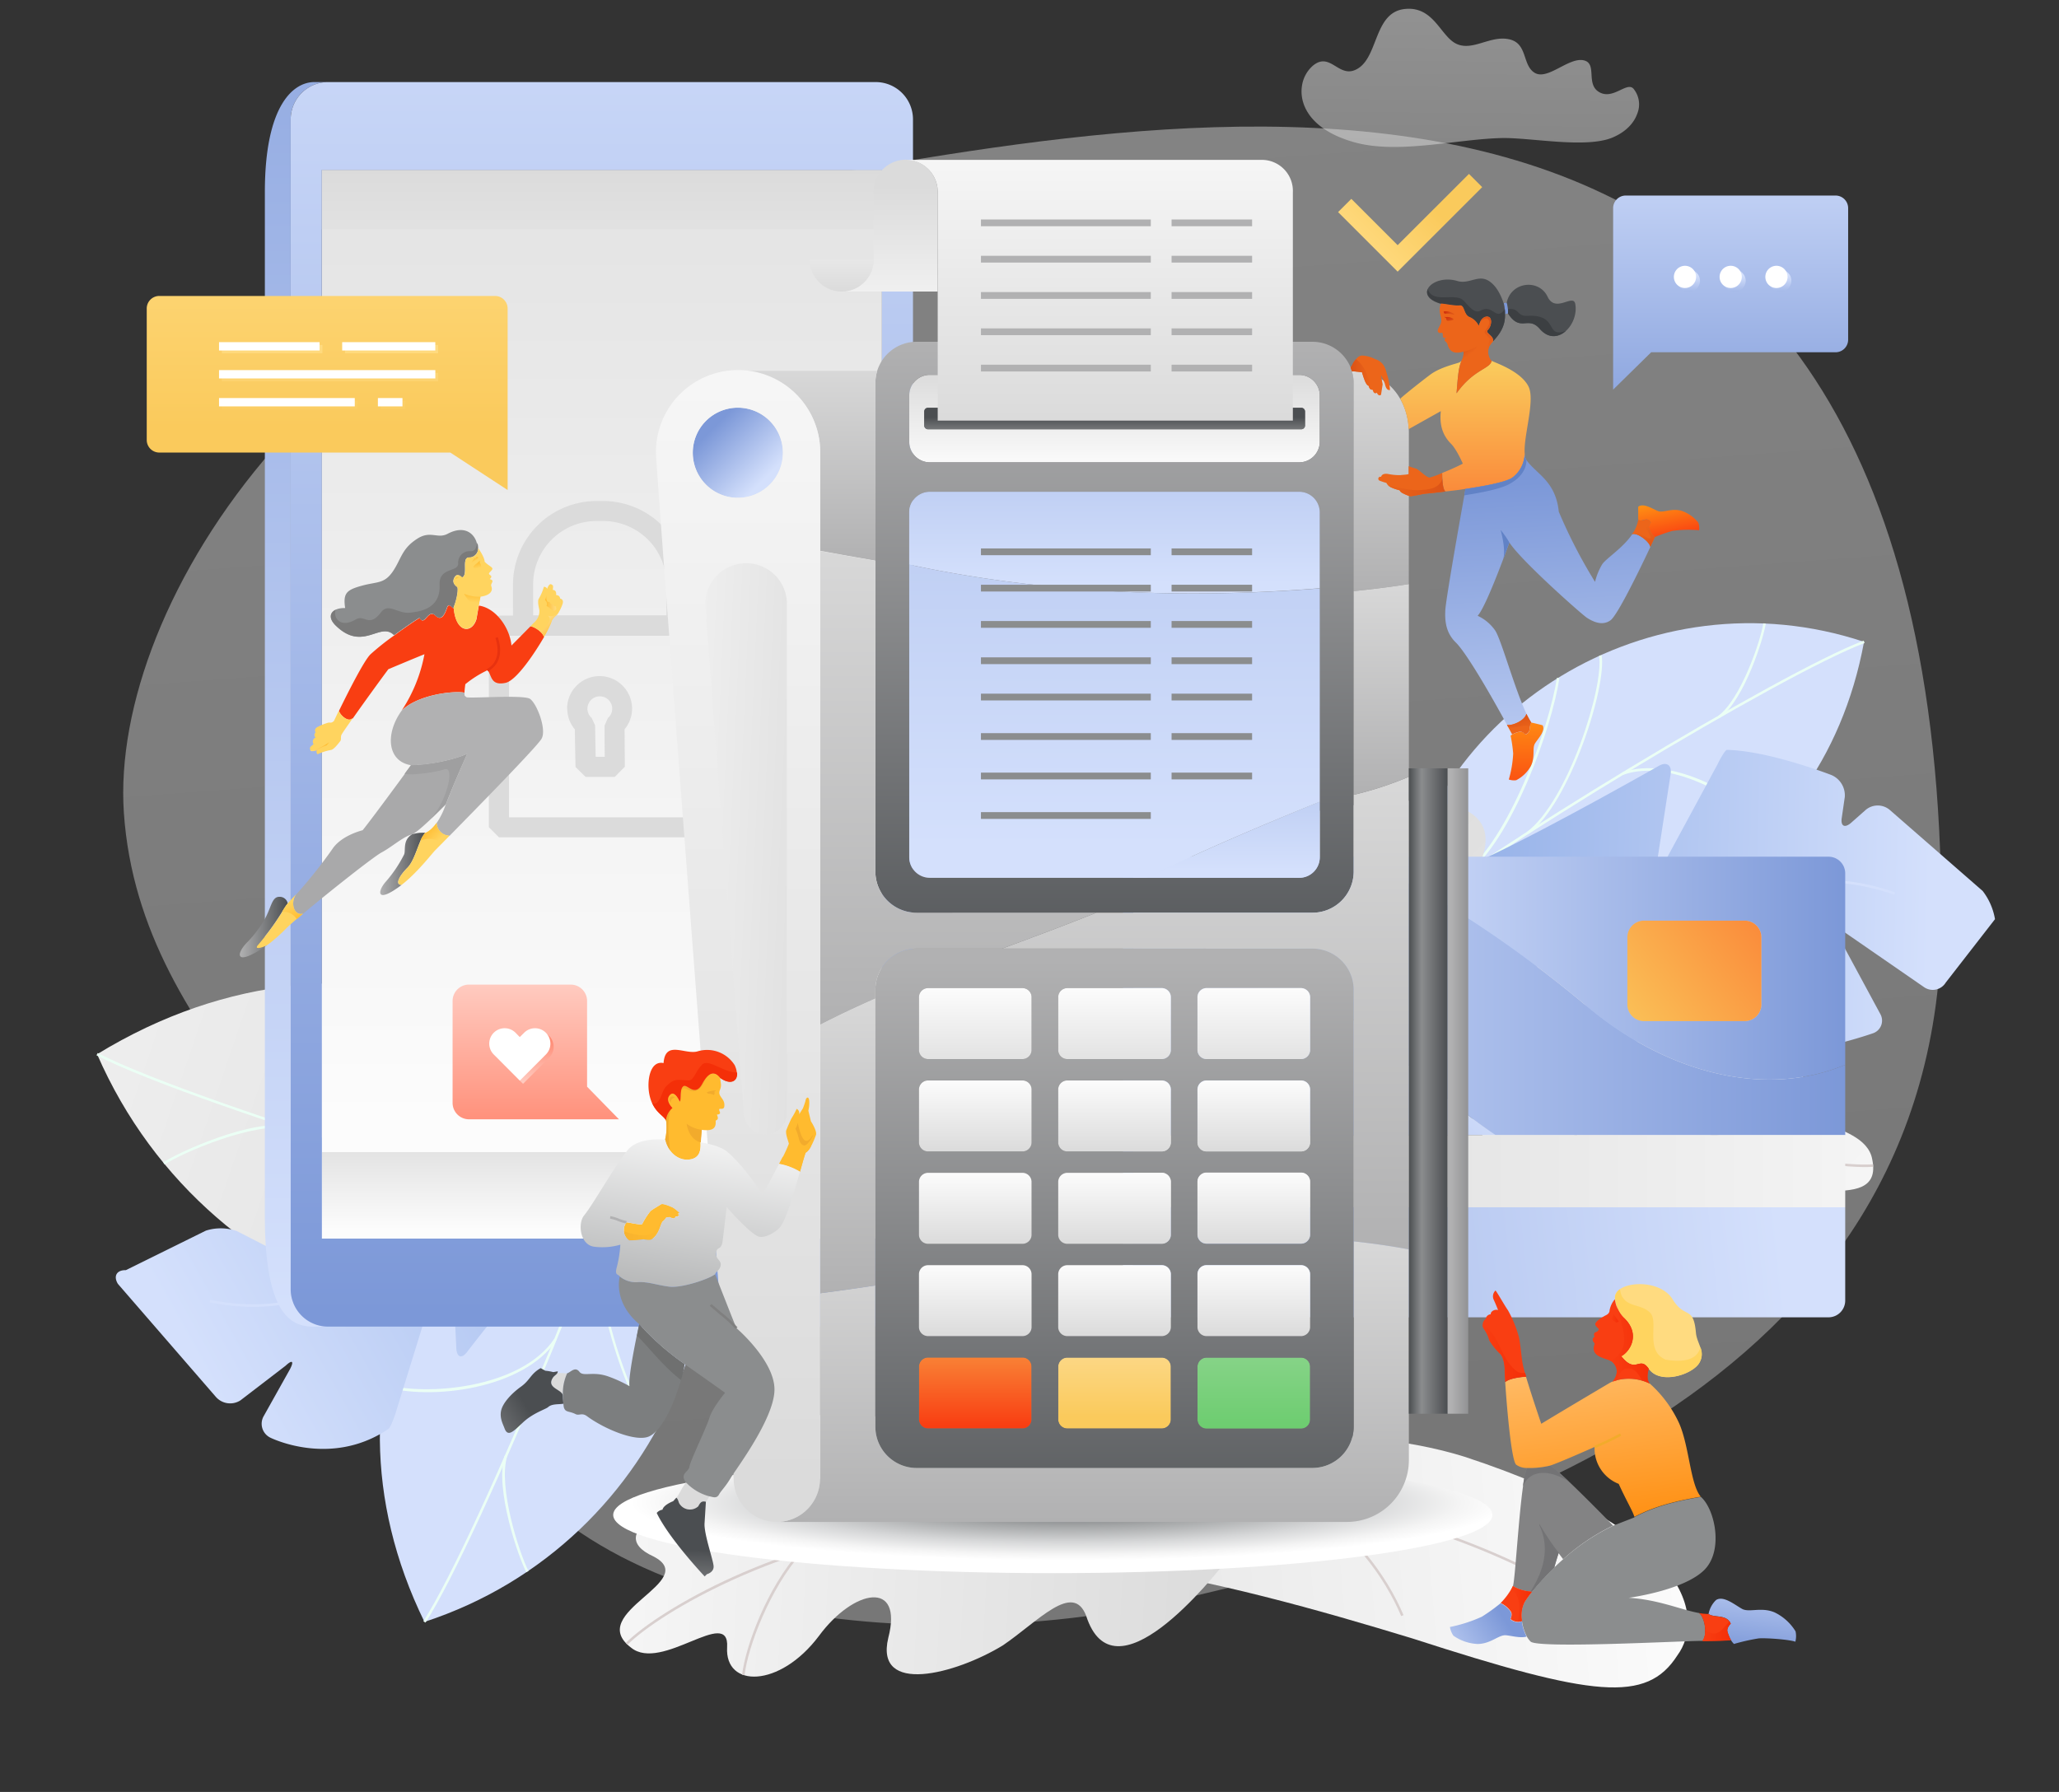 <?xml version="1.0" encoding="UTF-8"?> <svg xmlns="http://www.w3.org/2000/svg" xmlns:xlink="http://www.w3.org/1999/xlink" viewBox="0 0 541.37 471.19"><rect x="0" y="0" width="541.37" height="471.19" fill="#333333" stroke="none"/> <defs> <style>.cls-1{isolation:isolate;}.cls-2{opacity:0.4;fill:url(#linear-gradient);}.cls-3{opacity:0.48;fill:url(#linear-gradient-2);}.cls-4{fill:url(#linear-gradient-3);}.cls-5{fill:#d8cfce;}.cls-6{fill:url(#linear-gradient-4);}.cls-7{fill:#d4e0fc;}.cls-8{fill:#ebfff5;}.cls-9{fill:url(#linear-gradient-5);}.cls-10{mix-blend-mode:overlay;}.cls-11{fill:url(#linear-gradient-6);}.cls-12{mix-blend-mode:lighten;}.cls-13{fill:url(#linear-gradient-7);}.cls-14{fill:url(#linear-gradient-8);}.cls-15{fill:url(#New_Gradient_Swatch_1);}.cls-16{fill:url(#New_Gradient_Swatch_1-2);}.cls-17{fill:url(#New_Gradient_Swatch_1-3);}.cls-18{fill:url(#New_Gradient_Swatch_5);}.cls-19{fill:url(#New_Gradient_Swatch_5-2);}.cls-20,.cls-89{fill:#dbdbdb;}.cls-21{fill:url(#New_Gradient_Swatch_5-3);}.cls-22{fill:url(#New_Gradient_Swatch_5-4);}.cls-23{fill:url(#New_Gradient_Swatch_5-5);}.cls-24{fill:url(#New_Gradient_Swatch_5-6);}.cls-25{fill:url(#New_Gradient_Swatch_1-4);}.cls-26{fill:url(#linear-gradient-9);}.cls-27{fill:url(#New_Gradient_Swatch_5-7);}.cls-137,.cls-28,.cls-69,.cls-89{mix-blend-mode:multiply;}.cls-28{fill:url(#radial-gradient);}.cls-29{fill:url(#New_Gradient_Swatch_1-5);}.cls-30{fill:url(#New_Gradient_Swatch_3);}.cls-31{fill:url(#New_Gradient_Swatch_5-8);}.cls-32{fill:url(#linear-gradient-10);}.cls-33{fill:url(#New_Gradient_Swatch_2);}.cls-34{fill:url(#New_Gradient_Swatch_4);}.cls-35{fill:url(#linear-gradient-11);}.cls-36{fill:url(#linear-gradient-12);}.cls-37{fill:url(#linear-gradient-13);}.cls-38{fill:url(#linear-gradient-14);}.cls-39{fill:url(#linear-gradient-15);}.cls-40{fill:url(#linear-gradient-16);}.cls-41{fill:url(#linear-gradient-17);}.cls-42{fill:url(#New_Gradient_Swatch_1-6);}.cls-43{fill:url(#linear-gradient-18);}.cls-44{fill:url(#New_Gradient_Swatch_3-2);}.cls-45{fill:url(#New_Gradient_Swatch_3-3);}.cls-46{fill:url(#New_Gradient_Swatch_3-4);}.cls-47{fill:url(#New_Gradient_Swatch_1-7);}.cls-48{fill:url(#New_Gradient_Swatch_1-8);}.cls-49{fill:url(#New_Gradient_Swatch_1-9);}.cls-50{fill:url(#New_Gradient_Swatch_1-10);}.cls-51{fill:url(#New_Gradient_Swatch_1-11);}.cls-52{fill:url(#New_Gradient_Swatch_1-12);}.cls-53{fill:url(#New_Gradient_Swatch_1-13);}.cls-54{fill:url(#New_Gradient_Swatch_1-14);}.cls-55{fill:url(#New_Gradient_Swatch_1-15);}.cls-56{fill:url(#New_Gradient_Swatch_1-16);}.cls-57{fill:url(#New_Gradient_Swatch_1-17);}.cls-58{fill:url(#New_Gradient_Swatch_1-18);}.cls-59{fill:url(#New_Gradient_Swatch_5-9);}.cls-60{fill:url(#New_Gradient_Swatch_5-10);}.cls-61{fill:url(#New_Gradient_Swatch_5-11);}.cls-62{fill:url(#New_Gradient_Swatch_1-19);}.cls-63{fill:url(#New_Gradient_Swatch_1-20);}.cls-64{fill:url(#New_Gradient_Swatch_1-21);}.cls-65{fill:url(#New_Gradient_Swatch_1-22);}.cls-66{fill:#b1b1b2;}.cls-67{fill:#8b8d8e;}.cls-68{fill:url(#linear-gradient-19);}.cls-69{fill:url(#linear-gradient-20);}.cls-70{fill:#fff;}.cls-71{fill:#7c98d8;}.cls-72{fill:#4b4e51;}.cls-73{fill:#3c3f42;}.cls-74{fill:url(#linear-gradient-21);}.cls-75{fill:url(#linear-gradient-22);}.cls-76{fill:url(#linear-gradient-23);}.cls-77{fill:url(#New_Gradient_Swatch_5-12);}.cls-78{fill:#6182c6;}.cls-79{fill:#ec651a;}.cls-80{fill:url(#linear-gradient-24);}.cls-81{fill:url(#linear-gradient-25);}.cls-82{fill:url(#linear-gradient-26);}.cls-83{fill:url(#linear-gradient-27);}.cls-84{fill:url(#linear-gradient-28);}.cls-85{fill:url(#linear-gradient-29);}.cls-86{fill:url(#linear-gradient-30);}.cls-87{fill:url(#linear-gradient-31);}.cls-88{fill:#ffbb2f;}.cls-89{opacity:0.47;}.cls-90{fill:url(#linear-gradient-32);}.cls-91{fill:url(#linear-gradient-33);}.cls-92{fill:url(#linear-gradient-34);}.cls-93{fill:url(#linear-gradient-35);}.cls-94{fill:url(#linear-gradient-36);}.cls-95{fill:url(#New_Gradient_Swatch_3-5);}.cls-96{fill:url(#New_Gradient_Swatch_3-6);}.cls-97{fill:#f93e12;}.cls-98{fill:#f42f08;}.cls-99{fill:#7c7e7f;}.cls-100{fill:#6f7070;}.cls-101{fill:url(#linear-gradient-37);}.cls-102{fill:url(#linear-gradient-38);}.cls-103{fill:url(#linear-gradient-39);}.cls-104{fill:url(#linear-gradient-40);}.cls-105{fill:url(#linear-gradient-41);}.cls-106{fill:#7f7f7f;}.cls-107{fill:#a9a9aa;}.cls-108{fill:#9f9fa0;}.cls-109{fill:url(#New_Gradient_Swatch_3-7);}.cls-110{fill:url(#New_Gradient_Swatch_3-8);}.cls-111{fill:#7a7a7a;}.cls-112{fill:#ffd45f;}.cls-113{fill:url(#linear-gradient-42);}.cls-114{fill:url(#linear-gradient-43);}.cls-115{fill:url(#linear-gradient-44);}.cls-116{fill:url(#linear-gradient-45);}.cls-117{fill:url(#linear-gradient-46);}.cls-118{fill:url(#linear-gradient-47);}.cls-119{fill:url(#linear-gradient-48);}.cls-120{fill:url(#linear-gradient-49);}.cls-121{fill:url(#linear-gradient-50);}.cls-122{fill:#e8320f;}.cls-123{fill:url(#New_Gradient_Swatch_5-13);}.cls-124{fill:url(#New_Gradient_Swatch_5-14);}.cls-125{fill:#838384;}.cls-126{fill:#737375;}.cls-127{fill:url(#linear-gradient-51);}.cls-128{fill:#ffdb80;}.cls-129{fill:url(#linear-gradient-52);}.cls-130{fill:url(#linear-gradient-53);}.cls-131{fill:url(#linear-gradient-54);}.cls-132{fill:url(#linear-gradient-55);}.cls-133{fill:url(#linear-gradient-56);}.cls-134{fill:url(#linear-gradient-57);}.cls-135{fill:#f2ab2c;}.cls-136{fill:url(#linear-gradient-58);}.cls-138{fill:url(#linear-gradient-59);}.cls-139{fill:url(#linear-gradient-60);}.cls-140{fill:url(#linear-gradient-61);}.cls-141{fill:url(#linear-gradient-62);}.cls-142{fill:url(#linear-gradient-63);}.cls-143{fill:url(#linear-gradient-64);}.cls-144{fill:url(#linear-gradient-65);}.cls-145{fill:url(#linear-gradient-66);}.cls-146{fill:url(#linear-gradient-67);}.cls-147{fill:url(#linear-gradient-68);}</style> <linearGradient id="linear-gradient" x1="284.38" y1="391.83" x2="255.89" y2="9.51" gradientUnits="userSpaceOnUse"> <stop offset="0" stop-color="#dbdbdb"></stop> <stop offset="1" stop-color="#fcfcfc"></stop> </linearGradient> <linearGradient id="linear-gradient-2" x1="386.4" y1="47.88" x2="386.8" y2="-5.72" xlink:href="#linear-gradient"></linearGradient> <linearGradient id="linear-gradient-3" x1="-2157.31" y1="-2299.4" x2="-2015.72" y2="-2515.27" gradientTransform="translate(-287.77 3542.42) rotate(51.94)" xlink:href="#linear-gradient"></linearGradient> <linearGradient id="linear-gradient-4" x1="-3612.59" y1="2942.39" x2="-3627.96" y2="2746.67" gradientTransform="translate(-2136.79 -3545.47) rotate(-82.69)" xlink:href="#linear-gradient"></linearGradient> <linearGradient id="linear-gradient-5" x1="-6486.62" y1="-6445.3" x2="-6503.17" y2="-6656.03" gradientTransform="translate(-8780.7 -283.12) rotate(138.29)" xlink:href="#linear-gradient"></linearGradient> <linearGradient id="linear-gradient-6" x1="-1181.8" y1="-4952.25" x2="-1079.61" y2="-5019.45" gradientTransform="matrix(0.85, -0.53, -0.53, -0.85, -1235.41, -4590.29)" gradientUnits="userSpaceOnUse"> <stop offset="0" stop-color="#95b1e8"></stop> <stop offset="1" stop-color="#d4e0fc"></stop> </linearGradient> <linearGradient id="linear-gradient-7" x1="-2530.93" y1="2289.78" x2="-2651.28" y2="1981.31" gradientTransform="translate(85.93 -3075.13) rotate(-49.86)" xlink:href="#linear-gradient"></linearGradient> <linearGradient id="linear-gradient-8" x1="-2500.94" y1="2243.67" x2="-2646.99" y2="2188.75" gradientTransform="translate(85.93 -3075.13) rotate(-49.86)" xlink:href="#linear-gradient-6"></linearGradient> <linearGradient id="New_Gradient_Swatch_1" x1="-2383.25" y1="-35.41" x2="-2383.25" y2="294.85" gradientTransform="matrix(-1, 0, 0, 1, -2225, 0)" xlink:href="#linear-gradient"></linearGradient> <linearGradient id="New_Gradient_Swatch_1-2" x1="158.25" y1="44.41" x2="158.25" y2="124.5" xlink:href="#linear-gradient"></linearGradient> <linearGradient id="New_Gradient_Swatch_1-3" x1="-2383.25" y1="296.47" x2="-2383.25" y2="323.19" gradientTransform="matrix(-1, 0, 0, 1, -2225, 0)" xlink:href="#linear-gradient"></linearGradient> <linearGradient id="New_Gradient_Swatch_5" x1="-2302.94" y1="343.93" x2="-2302.94" y2="-116.19" gradientTransform="matrix(-1, 0, 0, 1, -2225, 0)" gradientUnits="userSpaceOnUse"> <stop offset="0" stop-color="#d4e0fc"></stop> <stop offset="1" stop-color="#7c98d8"></stop> </linearGradient> <linearGradient id="New_Gradient_Swatch_5-2" x1="-2383.24" y1="-33.04" x2="-2383.24" y2="345.32" xlink:href="#New_Gradient_Swatch_5"></linearGradient> <linearGradient id="New_Gradient_Swatch_5-3" x1="468.22" y1="323.45" x2="174.83" y2="355.05" gradientTransform="matrix(1, 0, 0, 1, 0, 0)" xlink:href="#New_Gradient_Swatch_5"></linearGradient> <linearGradient id="New_Gradient_Swatch_5-4" x1="361.41" y1="255.42" x2="288.89" y2="332.6" gradientTransform="matrix(1, 0, 0, 1, 0, 0)" xlink:href="#New_Gradient_Swatch_5"></linearGradient> <linearGradient id="New_Gradient_Swatch_5-5" x1="297.93" y1="261.88" x2="485.16" y2="261.88" gradientTransform="matrix(1, 0, 0, 1, 0, 0)" xlink:href="#New_Gradient_Swatch_5"></linearGradient> <linearGradient id="New_Gradient_Swatch_5-6" x1="356.68" y1="254.58" x2="485.16" y2="254.58" gradientTransform="matrix(1, 0, 0, 1, 0, 0)" xlink:href="#New_Gradient_Swatch_5"></linearGradient> <linearGradient id="New_Gradient_Swatch_1-4" x1="298.61" y1="307.97" x2="552.02" y2="307.97" xlink:href="#linear-gradient"></linearGradient> <linearGradient id="linear-gradient-9" x1="421.96" y1="273.3" x2="512.4" y2="204.14" gradientUnits="userSpaceOnUse"> <stop offset="0" stop-color="#faca5c"></stop> <stop offset="1" stop-color="#f93e12"></stop> </linearGradient> <linearGradient id="New_Gradient_Swatch_5-7" x1="298.73" y1="353.86" x2="298.73" y2="218.15" gradientTransform="matrix(1, 0, 0, 1, 0, 0)" xlink:href="#New_Gradient_Swatch_5"></linearGradient> <radialGradient id="radial-gradient" cx="-1048.65" cy="4723.33" r="84.74" gradientTransform="translate(1707.17 -455.16) scale(1.36 0.18)" gradientUnits="userSpaceOnUse"> <stop offset="0" stop-color="#4b4e51"></stop> <stop offset="0.11" stop-color="#64676a"></stop> <stop offset="0.42" stop-color="#a6a8a9"></stop> <stop offset="0.69" stop-color="#d6d7d8"></stop> <stop offset="0.89" stop-color="#f4f4f4"></stop> <stop offset="1" stop-color="#fff"></stop> </radialGradient> <linearGradient id="New_Gradient_Swatch_1-5" x1="293.04" y1="98.09" x2="293.04" y2="123.12" xlink:href="#linear-gradient"></linearGradient> <linearGradient id="New_Gradient_Swatch_3" x1="293.04" y1="89.87" x2="293.04" y2="270.48" gradientUnits="userSpaceOnUse"> <stop offset="0" stop-color="#b1b1b2"></stop> <stop offset="1" stop-color="#4b4e51"></stop> </linearGradient> <linearGradient id="New_Gradient_Swatch_5-8" x1="200.94" y1="126.01" x2="187.52" y2="112.58" gradientTransform="matrix(1, 0, 0, 1, 0, 0)" xlink:href="#New_Gradient_Swatch_5"></linearGradient> <linearGradient id="linear-gradient-10" x1="329.66" y1="343.61" x2="329.66" y2="377.37" gradientUnits="userSpaceOnUse"> <stop offset="0" stop-color="#98d898"></stop> <stop offset="1" stop-color="#6acc6d"></stop> </linearGradient> <linearGradient id="New_Gradient_Swatch_2" x1="256.43" y1="337.1" x2="256.43" y2="374.93" xlink:href="#linear-gradient-9"></linearGradient> <linearGradient id="New_Gradient_Swatch_4" x1="293.04" y1="333.03" x2="293.04" y2="372.49" gradientUnits="userSpaceOnUse"> <stop offset="0" stop-color="#ffebc2"></stop> <stop offset="1" stop-color="#faca5c"></stop> </linearGradient> <linearGradient id="linear-gradient-11" x1="212.31" y1="147.34" x2="212.31" y2="93.4" gradientUnits="userSpaceOnUse"> <stop offset="0" stop-color="#b1b1b2"></stop> <stop offset="1" stop-color="#dbdbdb"></stop> </linearGradient> <linearGradient id="linear-gradient-12" x1="362.94" y1="155.29" x2="362.94" y2="92.8" xlink:href="#linear-gradient-11"></linearGradient> <linearGradient id="linear-gradient-13" x1="287.84" y1="400.03" x2="287.84" y2="320.34" xlink:href="#linear-gradient-11"></linearGradient> <linearGradient id="linear-gradient-14" x1="222.91" y1="339.88" x2="222.91" y2="256.19" xlink:href="#linear-gradient-11"></linearGradient> <linearGradient id="linear-gradient-15" x1="316.96" y1="328.2" x2="316.96" y2="194" xlink:href="#linear-gradient-11"></linearGradient> <linearGradient id="linear-gradient-16" x1="251.96" y1="269.15" x2="251.96" y2="134.62" xlink:href="#linear-gradient-11"></linearGradient> <linearGradient id="linear-gradient-17" x1="363.17" y1="208.85" x2="363.17" y2="149.03" xlink:href="#linear-gradient-11"></linearGradient> <linearGradient id="New_Gradient_Swatch_1-6" x1="194.06" y1="389.13" x2="194.06" y2="35.76" xlink:href="#linear-gradient"></linearGradient> <linearGradient id="linear-gradient-18" x1="370.43" y1="286.89" x2="380.62" y2="286.89" gradientUnits="userSpaceOnUse"> <stop offset="0" stop-color="#4b4e51"></stop> <stop offset="0.33" stop-color="#8b8d8e"></stop> <stop offset="1" stop-color="#4b4e51"></stop> </linearGradient> <linearGradient id="New_Gradient_Swatch_3-2" x1="381.53" y1="286.89" x2="396.26" y2="286.89" xlink:href="#New_Gradient_Swatch_3"></linearGradient> <linearGradient id="New_Gradient_Swatch_3-3" x1="293.04" y1="117.52" x2="293.04" y2="109.73" xlink:href="#New_Gradient_Swatch_3"></linearGradient> <linearGradient id="New_Gradient_Swatch_3-4" x1="293.04" y1="252.69" x2="293.04" y2="422.5" xlink:href="#New_Gradient_Swatch_3"></linearGradient> <linearGradient id="New_Gradient_Swatch_1-7" x1="329.66" y1="351.33" x2="329.66" y2="332.68" xlink:href="#linear-gradient"></linearGradient> <linearGradient id="New_Gradient_Swatch_1-8" x1="293.04" y1="351.33" x2="293.04" y2="332.68" xlink:href="#linear-gradient"></linearGradient> <linearGradient id="New_Gradient_Swatch_1-9" x1="256.43" y1="351.33" x2="256.43" y2="332.68" xlink:href="#linear-gradient"></linearGradient> <linearGradient id="New_Gradient_Swatch_1-10" x1="256.43" y1="327.04" x2="256.43" y2="308.39" xlink:href="#linear-gradient"></linearGradient> <linearGradient id="New_Gradient_Swatch_1-11" x1="293.04" y1="327.04" x2="293.04" y2="308.39" xlink:href="#linear-gradient"></linearGradient> <linearGradient id="New_Gradient_Swatch_1-12" x1="329.66" y1="327.04" x2="329.66" y2="308.39" xlink:href="#linear-gradient"></linearGradient> <linearGradient id="New_Gradient_Swatch_1-13" x1="329.66" y1="302.76" x2="329.66" y2="284.11" xlink:href="#linear-gradient"></linearGradient> <linearGradient id="New_Gradient_Swatch_1-14" x1="293.04" y1="302.76" x2="293.04" y2="284.11" xlink:href="#linear-gradient"></linearGradient> <linearGradient id="New_Gradient_Swatch_1-15" x1="256.43" y1="302.76" x2="256.43" y2="284.11" xlink:href="#linear-gradient"></linearGradient> <linearGradient id="New_Gradient_Swatch_1-16" x1="256.43" y1="283.93" x2="256.43" y2="259.87" xlink:href="#linear-gradient"></linearGradient> <linearGradient id="New_Gradient_Swatch_1-17" x1="293.04" y1="283.93" x2="293.04" y2="259.87" xlink:href="#linear-gradient"></linearGradient> <linearGradient id="New_Gradient_Swatch_1-18" x1="329.66" y1="283.93" x2="329.66" y2="259.87" xlink:href="#linear-gradient"></linearGradient> <linearGradient id="New_Gradient_Swatch_5-9" x1="293.04" y1="153.37" x2="293.04" y2="45.4" gradientTransform="matrix(1, 0, 0, 1, 0, 0)" xlink:href="#New_Gradient_Swatch_5"></linearGradient> <linearGradient id="New_Gradient_Swatch_5-10" x1="324.29" y1="228.81" x2="324.29" y2="147.9" gradientTransform="matrix(1, 0, 0, 1, 0, 0)" xlink:href="#New_Gradient_Swatch_5"></linearGradient> <linearGradient id="New_Gradient_Swatch_5-11" x1="293.04" y1="222.57" x2="293.04" y2="-110.01" gradientTransform="matrix(1, 0, 0, 1, 0, 0)" xlink:href="#New_Gradient_Swatch_5"></linearGradient> <linearGradient id="New_Gradient_Swatch_1-19" x1="223.37" y1="224.19" x2="151.85" y2="221.03" xlink:href="#linear-gradient"></linearGradient> <linearGradient id="New_Gradient_Swatch_1-20" x1="234.01" y1="49.24" x2="234.01" y2="92.62" xlink:href="#linear-gradient"></linearGradient> <linearGradient id="New_Gradient_Swatch_1-21" x1="221.3" y1="76.57" x2="221.3" y2="54" xlink:href="#linear-gradient"></linearGradient> <linearGradient id="New_Gradient_Swatch_1-22" x1="289.03" y1="109.85" x2="289.03" y2="26.07" xlink:href="#linear-gradient"></linearGradient> <linearGradient id="linear-gradient-19" x1="-2476.91" y1="298.78" x2="-2476.91" y2="253.6" gradientTransform="matrix(-1, 0, 0, 1, -2336, 0)" gradientUnits="userSpaceOnUse"> <stop offset="0" stop-color="#ff8a73"></stop> <stop offset="1" stop-color="#ffd3ca"></stop> </linearGradient> <linearGradient id="linear-gradient-20" x1="137.52" y1="273.29" x2="137.52" y2="286.04" gradientTransform="matrix(1, 0, 0, 1, 0, 0)" xlink:href="#linear-gradient-19"></linearGradient> <linearGradient id="linear-gradient-21" x1="401.14" y1="187.84" x2="401.34" y2="211.32" gradientUnits="userSpaceOnUse"> <stop offset="0" stop-color="#ff9013"></stop> <stop offset="1" stop-color="#f93e12"></stop> </linearGradient> <linearGradient id="linear-gradient-22" x1="437.59" y1="131.75" x2="439.63" y2="141.75" xlink:href="#linear-gradient-21"></linearGradient> <linearGradient id="linear-gradient-23" x1="385.31" y1="96.05" x2="385.31" y2="169.86" xlink:href="#linear-gradient-9"></linearGradient> <linearGradient id="New_Gradient_Swatch_5-12" x1="410.31" y1="225.4" x2="405.72" y2="126.75" gradientTransform="matrix(1, 0, 0, 1, 0, 0)" xlink:href="#New_Gradient_Swatch_5"></linearGradient> <linearGradient id="linear-gradient-24" x1="398.9" y1="187.71" x2="399.83" y2="192.41" gradientUnits="userSpaceOnUse"> <stop offset="0" stop-color="#db5216"></stop> <stop offset="1" stop-color="#ec651a"></stop> </linearGradient> <linearGradient id="linear-gradient-25" x1="435.18" y1="145.46" x2="431.7" y2="139.08" xlink:href="#linear-gradient-24"></linearGradient> <linearGradient id="linear-gradient-26" x1="380.4" y1="126.93" x2="363.97" y2="130.07" xlink:href="#linear-gradient-24"></linearGradient> <linearGradient id="linear-gradient-27" x1="355.11" y1="98.43" x2="360.53" y2="98.43" xlink:href="#linear-gradient-24"></linearGradient> <linearGradient id="linear-gradient-28" x1="391.34" y1="82.53" x2="390.38" y2="91.87" xlink:href="#linear-gradient-24"></linearGradient> <linearGradient id="linear-gradient-29" x1="384.73" y1="91.03" x2="386.43" y2="93.29" xlink:href="#linear-gradient-24"></linearGradient> <linearGradient id="linear-gradient-30" x1="380.02" y1="80.6" x2="381.05" y2="82.47" gradientUnits="userSpaceOnUse"> <stop offset="0" stop-color="#bf0000"></stop> <stop offset="1" stop-color="#db5216"></stop> </linearGradient> <linearGradient id="linear-gradient-31" x1="379.76" y1="80.98" x2="381.43" y2="84.64" xlink:href="#linear-gradient-30"></linearGradient> <linearGradient id="linear-gradient-32" x1="-2909.77" y1="117.85" x2="-2914.81" y2="106.79" gradientTransform="matrix(-0.99, -0.13, -0.13, 0.99, -2667.8, -172.29)" gradientUnits="userSpaceOnUse"> <stop offset="0" stop-color="#f2ab2c"></stop> <stop offset="1" stop-color="#ffbb2f"></stop> </linearGradient> <linearGradient id="linear-gradient-33" x1="-2869.02" y1="132.02" x2="-2887.36" y2="130.61" xlink:href="#linear-gradient-32"></linearGradient> <linearGradient id="linear-gradient-34" x1="-2889.41" y1="92.06" x2="-2882.08" y2="92.06" xlink:href="#linear-gradient-32"></linearGradient> <linearGradient id="linear-gradient-35" x1="-2881.28" y1="104.97" x2="-2879.15" y2="104.97" xlink:href="#linear-gradient-32"></linearGradient> <linearGradient id="linear-gradient-36" x1="-2888.07" y1="102.66" x2="-2886.4" y2="105.99" xlink:href="#linear-gradient-32"></linearGradient> <linearGradient id="New_Gradient_Swatch_3-5" x1="-2899.32" y1="224.51" x2="-2897.71" y2="204.75" gradientTransform="matrix(-0.99, -0.13, -0.13, 0.99, -2667.8, -172.29)" xlink:href="#New_Gradient_Swatch_3"></linearGradient> <linearGradient id="New_Gradient_Swatch_3-6" x1="-2837.44" y1="192.23" x2="-2859.27" y2="175" gradientTransform="matrix(-0.99, -0.13, -0.13, 0.99, -2667.8, -172.29)" xlink:href="#New_Gradient_Swatch_3"></linearGradient> <linearGradient id="linear-gradient-37" x1="-2887.33" y1="166.64" x2="-2888.81" y2="90.29" gradientTransform="matrix(-0.99, -0.13, -0.13, 0.99, -2667.8, -172.29)" gradientUnits="userSpaceOnUse"> <stop offset="0" stop-color="#8b8d8e"></stop> <stop offset="1" stop-color="#fcfcfc"></stop> </linearGradient> <linearGradient id="linear-gradient-38" x1="-2887.41" y1="93.19" x2="-2892.81" y2="91.96" xlink:href="#linear-gradient-32"></linearGradient> <linearGradient id="linear-gradient-39" x1="-2890.24" y1="93.27" x2="-2889.87" y2="94.37" xlink:href="#linear-gradient-32"></linearGradient> <linearGradient id="linear-gradient-40" x1="-2879.94" y1="95.58" x2="-2880.19" y2="96.99" xlink:href="#linear-gradient-32"></linearGradient> <linearGradient id="linear-gradient-41" x1="-2915.37" y1="102.07" x2="-2914.68" y2="104.46" xlink:href="#linear-gradient-32"></linearGradient> <linearGradient id="New_Gradient_Swatch_3-7" x1="63.09" y1="243.75" x2="75.68" y2="243.75" xlink:href="#New_Gradient_Swatch_3"></linearGradient> <linearGradient id="New_Gradient_Swatch_3-8" x1="99.97" y1="227.18" x2="111.81" y2="227.18" xlink:href="#New_Gradient_Swatch_3"></linearGradient> <linearGradient id="linear-gradient-42" x1="77.83" y1="242.41" x2="75.94" y2="237.09" gradientUnits="userSpaceOnUse"> <stop offset="0" stop-color="#ffbb2f"></stop> <stop offset="1" stop-color="#ffd45f"></stop> </linearGradient> <linearGradient id="linear-gradient-43" x1="111.88" y1="217.85" x2="115.14" y2="221.19" xlink:href="#linear-gradient-42"></linearGradient> <linearGradient id="linear-gradient-44" x1="143.31" y1="158.57" x2="146.31" y2="158.57" gradientUnits="userSpaceOnUse"> <stop offset="0" stop-color="#ffbb2f"></stop> <stop offset="1" stop-color="#ffdb80"></stop> </linearGradient> <linearGradient id="linear-gradient-45" x1="146.75" y1="165.72" x2="143.84" y2="162.81" xlink:href="#linear-gradient-44"></linearGradient> <linearGradient id="linear-gradient-46" x1="124.23" y1="155.51" x2="124.02" y2="158.39" xlink:href="#linear-gradient-42"></linearGradient> <linearGradient id="linear-gradient-47" x1="120.12" y1="151.83" x2="120.26" y2="152.16" xlink:href="#linear-gradient-42"></linearGradient> <linearGradient id="linear-gradient-48" x1="315.51" y1="885.26" x2="315.76" y2="886.01" gradientTransform="translate(-347.4 -665.89) rotate(-10.52)" xlink:href="#linear-gradient-42"></linearGradient> <linearGradient id="linear-gradient-49" x1="125.23" y1="147.74" x2="125.63" y2="149.48" xlink:href="#linear-gradient-42"></linearGradient> <linearGradient id="linear-gradient-50" x1="85.38" y1="195.07" x2="82.03" y2="198.17" xlink:href="#linear-gradient-44"></linearGradient> <linearGradient id="New_Gradient_Swatch_5-13" x1="-3063.2" y1="408.29" x2="-3059.95" y2="434.78" gradientTransform="matrix(-1, 0, 0, 1, -2600.11, 0)" xlink:href="#New_Gradient_Swatch_5"></linearGradient> <linearGradient id="New_Gradient_Swatch_5-14" x1="-2975.48" y1="439.38" x2="-2995.97" y2="426.13" gradientTransform="matrix(-1, 0, 0, 1, -2600.11, 0)" xlink:href="#New_Gradient_Swatch_5"></linearGradient> <linearGradient id="linear-gradient-51" x1="-3012.57" y1="311.53" x2="-3024.21" y2="400.6" gradientTransform="matrix(-1, 0, 0, 1, -2600.11, 0)" gradientUnits="userSpaceOnUse"> <stop offset="0" stop-color="#ffebc2"></stop> <stop offset="1" stop-color="#ff9013"></stop> </linearGradient> <linearGradient id="linear-gradient-52" x1="-3001.37" y1="355.9" x2="-2989.9" y2="355.9" gradientTransform="matrix(-1, 0, 0, 1, -2600.11, 0)" gradientUnits="userSpaceOnUse"> <stop offset="0" stop-color="#f42f08"></stop> <stop offset="1" stop-color="#f93e12"></stop> </linearGradient> <linearGradient id="linear-gradient-53" x1="-3020.37" y1="356.29" x2="-3019.8" y2="356.29" xlink:href="#linear-gradient-52"></linearGradient> <linearGradient id="linear-gradient-54" x1="-3033.91" y1="353.58" x2="-3023.27" y2="353.58" xlink:href="#linear-gradient-52"></linearGradient> <linearGradient id="linear-gradient-55" x1="-3002.95" y1="421.75" x2="-2997.41" y2="421.75" xlink:href="#linear-gradient-52"></linearGradient> <linearGradient id="linear-gradient-56" x1="-3055.25" y1="428.9" x2="-3047.72" y2="428.9" xlink:href="#linear-gradient-52"></linearGradient> <linearGradient id="linear-gradient-57" x1="-3025.68" y1="346.59" x2="-3023.68" y2="346.59" xlink:href="#linear-gradient-52"></linearGradient> <linearGradient id="linear-gradient-58" x1="149.3" y1="29.5" x2="149.3" y2="123.48" gradientTransform="matrix(-1, 0, 0, 1, 604.35, 0)" xlink:href="#New_Gradient_Swatch_5"></linearGradient> <linearGradient id="linear-gradient-59" x1="468.09" y1="72.32" x2="468.09" y2="80.55" gradientTransform="matrix(1, 0, 0, 1, 0, 0)" xlink:href="#New_Gradient_Swatch_5"></linearGradient> <linearGradient id="linear-gradient-60" x1="456.06" y1="72.32" x2="456.06" y2="80.55" gradientTransform="matrix(1, 0, 0, 1, 0, 0)" xlink:href="#New_Gradient_Swatch_5"></linearGradient> <linearGradient id="linear-gradient-61" x1="444.04" y1="72.32" x2="444.04" y2="80.55" gradientTransform="matrix(1, 0, 0, 1, 0, 0)" xlink:href="#New_Gradient_Swatch_5"></linearGradient> <linearGradient id="linear-gradient-62" x1="86.02" y1="49.76" x2="86.02" y2="112.49" gradientUnits="userSpaceOnUse"> <stop offset="0" stop-color="#ffdb80"></stop> <stop offset="1" stop-color="#faca5c"></stop> </linearGradient> <linearGradient id="linear-gradient-63" x1="86.9" y1="90.98" x2="86.56" y2="111.34" xlink:href="#linear-gradient-62"></linearGradient> <linearGradient id="linear-gradient-64" x1="76.45" y1="90.8" x2="76.1" y2="111.16" xlink:href="#linear-gradient-62"></linearGradient> <linearGradient id="linear-gradient-65" x1="103.59" y1="91.26" x2="103.25" y2="111.62" xlink:href="#linear-gradient-62"></linearGradient> <linearGradient id="linear-gradient-66" x1="102.97" y1="91.25" x2="102.62" y2="111.61" xlink:href="#linear-gradient-62"></linearGradient> <linearGradient id="linear-gradient-67" x1="71.57" y1="90.72" x2="71.23" y2="111.08" xlink:href="#linear-gradient-62"></linearGradient> <linearGradient id="linear-gradient-68" x1="357.39" y1="65.87" x2="372.83" y2="50.42" xlink:href="#linear-gradient-62"></linearGradient> </defs> <title>images3</title> <g class="cls-1"> <g id="Ñëîé_1" data-name="Ñëîé 1"> <path class="cls-2" d="M197,49.51C86.46,68.39,28.78,158.48,32.57,213.76c4.25,61.8,62.9,95.95,89.9,154.6,28.54,62,126.12,66.31,186.64,52.44,71.58-16.4,201.34-53.46,201.34-179.11C510.45-17.28,309,30.4,197,49.51Z"></path> <path class="cls-3" d="M429.49,23.33c-1.78-1.94-5.34,3-9,.9s-.41-7.55-4.09-8.37c-3.92-.87-9.44,5.28-12.83,3.32s-1.82-7.77-6.76-8.85-9.48,3.12-13.75,1.25-6-10-13.64-9.22c-8,.79-7,12-12.13,15.49s-7.29-4.54-12.08-.59a8.71,8.71,0,0,0-2.9,5.41c-.73,5,2.41,11.59,13.86,14.76s26.86-.86,38.71-1.13c7.49-.16,22.12,2.81,29.11-.14,3.64-1.53,5.68-3.92,6.51-6.31A6.48,6.48,0,0,0,429.49,23.33Z"></path> <path class="cls-4" d="M371.48,430.87c-23.81-7.27-53.91-15.85-80.07-19.19-25.84-3.9-47.74-2.58-47.49-2.88.14.59,17-13.15,45-21.87,27.4-9.16,65.88-13.29,96.12-3.89,60.1,19.74,63.15,42.48,56,52.23C432.93,447.94,419,446.24,371.48,430.87Z"></path> <path class="cls-5" d="M274.84,395.91l.13.65a199.37,199.37,0,0,1,135.51,21.11l.32-.58A200,200,0,0,0,274.84,395.91Z"></path> <path class="cls-5" d="M341.15,394.56c13.7,7.1,23.06,20.35,27.26,30.39l.61-.25c-4.24-10.15-13.71-23.55-27.56-30.73Z"></path> <path class="cls-6" d="M323.8,408.69c-11-18.68-42-42.05-44.51-26-1.74,9.35-14.73,1.43-31.32-5.16-19.89-8.38-49.07-9.25-35.62,7,7,9.66-8.13,14.72-19.27,12.18-15.11-3.65-35,6.3-21.32,12.53,12.83,6.57-18.12,14.7-5.85,24,8.06,6.6,25.92-11,25.27-.11-.65,10.76,13.81,10.77,24.12-2.93,9.13-12.39,22.25-14.89,18.25.5-3.61,15.1,17.64,9.57,30.14,1.95,9.29-6.32,18.41-16.8,21.88-7.81C292.8,447.41,318.18,416,323.8,408.69Z"></path> <path class="cls-5" d="M241.31,401.17C205.5,404.81,173.63,423,164.54,432l.46.47c9-8.87,40.73-27,76.39-30.59,34.23-5.29,73.23,3.09,82.28,7.17l.27-.61C314.84,404.29,275.65,395.87,241.31,401.17Z"></path> <path class="cls-5" d="M195.12,440.37l.66.08c.8-7.19,6.61-22.76,15-32.1l-.5-.44C201.69,417.47,196,432.91,195.12,440.37Z"></path> <path class="cls-7" d="M490.11,168.77c-56-18.61-115.43,17.83-123.07,74.38C419.12,258,478.6,231.21,490.11,168.77Z"></path> <path class="cls-8" d="M366.83,242.89l.42.51c22-18.21,101.27-66.14,123-74.32l-.23-.62C468.24,176.66,388.82,224.66,366.83,242.89Z"></path> <path class="cls-8" d="M451.79,188.23l.4.54c6.55-4.89,11.55-21.15,12.08-24.77l-.65-.1C463,168.24,457.78,183.77,451.79,188.23Z"></path> <path class="cls-8" d="M426.57,203.11l.22.62c13.14-4.69,32.1,7.11,38.06,15.1l.53-.39C458.54,209.26,439.57,198.46,426.57,203.11Z"></path> <path class="cls-8" d="M420.44,172.4c1.35,8.1-8.18,38.31-19,46.38l.39.53c11-8.18,20.65-38.81,19.29-47Z"></path> <path class="cls-8" d="M384.82,229.72l.4.54C397.67,221,408.09,191.1,410,178.33l-.65-.09C407.38,191.4,396.62,220.94,384.82,229.72Z"></path> <path class="cls-9" d="M346.59,213.29c-4.24,23,4.46,63.85,17.84,52.56,8-6.38,13,9.23,21.82,26.31,10.25,20.85,33.35,42.16,33.89,19.46,1.15-12.79,17-6.23,24.27,3.7,9.7,13.64,32.89,19.59,26.18,4.87-5.79-14.4,25.11.85,21.67-15.35-1.89-11.06-28.86-9.32-20.61-17.75S468,268.59,450,272.44c-16.17,3.62-28.6-3.6-14.49-13.3,13.61-9.72-7.57-20.23-23.12-22.85-12-1.43-26.82.65-23.3-9.11C399.13,203.71,356.29,211.36,346.59,213.29Z"></path> <g class="cls-10"> <path class="cls-5" d="M346.29,213.43c4.5,9.76,30.41,44.27,62.07,64.21,31.68,22.32,70.43,30,84.13,29.18l0-.66c-13.62.84-52.16-6.83-83.73-29.07-31.55-19.88-57.35-54.23-61.83-63.93Z"></path> <path class="cls-5" d="M401.87,273.32c5.07,8.09,12.56,25.77,17.87,39.61l.62-.23C415,298.82,407.53,281.1,402.44,273Z"></path> </g> <path class="cls-11" d="M435.53,227.66c-.38,2.29.24,2.51,1.37.48L451.58,201c1-2.09,2.12-3.8,2.46-3.81h.3c11.08.32,27.25,6.63,27.25,6.63a5.81,5.81,0,0,1,3.46,5.74l-.78,5.38c-.39,2.29.72,2.92,2.47,1.39l3.86-3.41a4.89,4.89,0,0,1,6.32.09l24.38,21.27a16.63,16.63,0,0,1,3.24,7.42l-12.95,16.67a4,4,0,0,1-5.66,1.23L485.09,245.2c-1.95-1.27-2.63-.64-1.52,1.4l10.8,20a3.52,3.52,0,0,1-2,5.13s-16,5.66-29.4,5.59-36.29-4.06-36.29-4.06a12.34,12.34,0,0,1-6.69-4.11L408.44,251c-1.15-2-2.69-1.87-3.43.33l-4.15,11.71A3,3,0,0,1,396,264.5l-34.62-23.86a3,3,0,0,1,2.35-4.52s10.4-1.77,26.74-10.46c16.69-7.78,45.71-24.29,45.71-24.29,2-1.14,3.41-.2,3.09,2.09Z"></path> <g class="cls-12"> <path class="cls-7" d="M451.9,235.42c-17.34,4-37,8.46-67.64,3.73l-.1.65c30.78,4.75,50.49.24,67.88-3.74,15.67-3.58,29.2-6.68,46.06-.77l.21-.63C481.28,228.69,467.66,231.81,451.9,235.42Z"></path> </g> <path class="cls-13" d="M25.53,277.21c29.77,68.4,114.32,93.59,174,53C169.51,268.65,94,235.28,25.53,277.21Z"></path> <path class="cls-8" d="M25.37,277.5C51.46,291,163.75,325.25,199.5,330.55l.09-.66c-35.71-5.29-147.86-39.45-173.91-53Z"></path> <path class="cls-8" d="M42.92,305.64l.37.55c4.62-3.07,23.68-11.31,33-9.44l.13-.65C66.28,294.06,46.78,303.08,42.92,305.64Z"></path> <path class="cls-8" d="M111.59,307.93l.32-.58c-15.56-8.42-20.49-36.3-18-48.68l-.64-.13C90.41,272.71,96.26,299.64,111.59,307.93Z"></path> <path class="cls-8" d="M87.24,339.25l.52.42c6.48-8.12,43-24.7,59.81-21.31l.13-.65C130.73,314.29,93.79,331,87.24,339.25Z"></path> <path class="cls-8" d="M102.31,344.65l.37.55c14-9.31,51-24.16,69.21-20.47l.13-.65C152.81,320.2,115.89,335.63,102.31,344.65Z"></path> <path class="cls-7" d="M111.6,426.48c63.48-20.75,93.08-94,62-150.6C116.16,297.45,80,361.89,111.6,426.48Z"></path> <path class="cls-8" d="M111.32,426.3l.56.36c14.28-22.1,54.26-119.28,62-150.7l-.64-.16C165.51,307.18,125.58,404.23,111.32,426.3Z"></path> <path class="cls-8" d="M138.38,413.4l.58-.31c-2.34-4.38-8.07-22.06-5.62-30.15l-.63-.19C130,391.58,136.42,409.74,138.38,413.4Z"></path> <path class="cls-8" d="M100.88,363.93l-.19.63c12.39,3.76,36.9.82,45.6-12.16l-.55-.37C136.93,365.17,111.69,367.2,100.88,363.93Z"></path> <path class="cls-8" d="M172.09,376.76l.46-.48c-6.68-6.46-18.36-40.4-13.92-55.07L158,321C153.51,335.86,165.33,370.22,172.09,376.76Z"></path> <path class="cls-8" d="M178.17,363.77l.58-.31c-7.11-13.28-17.21-47.44-12.38-63.39l-.64-.19C160.64,316.69,171.28,350.9,178.17,363.77Z"></path> <path class="cls-14" d="M118.75,328.81c-.09-2.4-.74-2.49-1.45-.19L104.19,371c-.69,2.3-1.62,4.44-2.07,4.75l-.41.27c-15.08,9.86-30.66,2-30.66,2a4.06,4.06,0,0,1-1.67-5.73L76.26,360c1.1-2.13.58-2.52-1.17-.88l-11.86,9.1a5,5,0,0,1-6.45-.88L31,337.6c-1.25-2.05-.31-3.67,2.09-3.61l21.06-10.4a12.89,12.89,0,0,1,8.12.12l17.52,9c2.39.19,3.09-1.17,1.56-3l-10.48-13.2a4.7,4.7,0,0,1,.42-6.34A190.81,190.81,0,0,1,92,293.67c10.27-6.87,26.7-11.91,26.7-11.91a5.49,5.49,0,0,1,6.21,2.57l9.79,14.84c1.55,1.82,3,1.36,3.16-1l1.64-13.87a4.37,4.37,0,0,1,5-3.65s18.64,2.86,30.51,11.1a85.77,85.77,0,0,1,19.7,17.49c1.47,1.89,1,2.52-1.18,1.41,0,0-15.63-8.21-29.4,1.87-15.4,8.69-41.27,42.92-41.27,42.92-1.44,1.92-2.74,1.52-2.88-.87Z"></path> <g class="cls-12"> <path class="cls-7" d="M106.56,326c-15.18,10.92-28.29,20.34-51.31,15.81l-.12.65c23.29,4.59,36.51-4.92,51.82-15.92,14.91-10.73,31.82-22.88,62-24.61l0-.66C138.54,303,121.55,315.24,106.56,326Z"></path> </g> <rect class="cls-15" x="84.62" y="44.7" width="147.26" height="280.99"></rect> <rect class="cls-16" x="84.62" y="44.7" width="147.26" height="15.56"></rect> <rect class="cls-17" x="84.62" y="302.95" width="147.26" height="22.74"></rect> <path class="cls-18" d="M69.64,50.53V319.85c0,27,7.59,29,13,29h3.59A9.82,9.82,0,0,1,76.43,339V31.39a9.81,9.81,0,0,1,9.81-9.81H82.65C77.23,21.58,69.64,27.48,69.64,50.53Z"></path> <path class="cls-19" d="M76.43,31.39V339a9.82,9.82,0,0,0,9.81,9.83h144a9.82,9.82,0,0,0,9.81-9.83V31.39a9.81,9.81,0,0,0-9.81-9.81h-144A9.81,9.81,0,0,0,76.43,31.39Zm8.19,294.3V44.7H231.88v281Z"></path> <path class="cls-20" d="M131.19,161.88l-2.65,2.64v53l2.65,2.65h53l2.65-2.65v-53l-2.65-2.64Zm50.39,5.29v47.74H133.84V167.17Z"></path> <path class="cls-20" d="M156.82,131.74a22,22,0,0,0-21.94,21.95v10.83l2.65,2.65h40.36l2.65-2.65V153.69a22,22,0,0,0-21.94-21.95Zm-16.64,21.95A16.66,16.66,0,0,1,156.82,137h1.78a16.66,16.66,0,0,1,16.64,16.65v8.19H140.18Z"></path> <path class="cls-20" d="M149.15,186.36a8.45,8.45,0,0,0,2,5.44c0,1.63.17,9.88.17,9.88l2.65,2.61h7.67l2.65-2.67s-.06-8.17-.07-9.84a8.54,8.54,0,1,0-15.11-5.42Zm7.32,4.37-.9-1.94a3.22,3.22,0,0,1-1.12-2.43,3.26,3.26,0,1,1,6.52,0,3.22,3.22,0,0,1-1.12,2.43l-.9,2s0,5.16.06,8.2h-2.4Z"></path> <path class="cls-21" d="M485.16,317.46V342a4.4,4.4,0,0,1-4.4,4.39H302.35a4.42,4.42,0,0,1-4.42-4.39V317.46Z"></path> <path class="cls-22" d="M297.93,246v52.47h95.32c-17-11.26-30.91-28.1-49.45-38C329.74,252.94,313.92,247.15,297.93,246Z"></path> <path class="cls-23" d="M417.07,264.46c-18.91-15.76-39.09-29.31-60.39-39.19H302.35a4.4,4.4,0,0,0-4.42,4.4V246c16,1.13,31.81,6.92,45.87,14.48,18.54,9.89,32.46,26.73,49.45,38h91.91V280C462.47,289.37,436.42,280.83,417.07,264.46Z"></path> <path class="cls-24" d="M480.76,225.27H356.68c21.3,9.88,41.48,23.43,60.39,39.19,19.35,16.37,45.4,24.91,68.09,15.54V229.67A4.39,4.39,0,0,0,480.76,225.27Zm-17.64,38.84a4.39,4.39,0,0,1-4.4,4.39H432.28a4.38,4.38,0,0,1-4.39-4.39V246.48a4.39,4.39,0,0,1,4.39-4.4h26.44a4.39,4.39,0,0,1,4.4,4.4Z"></path> <rect class="cls-25" x="297.93" y="298.49" width="187.23" height="18.97"></rect> <path class="cls-26" d="M432.28,242.08h26.44a4.4,4.4,0,0,1,4.4,4.4v17.63a4.4,4.4,0,0,1-4.4,4.4H432.28a4.4,4.4,0,0,1-4.4-4.4V246.48A4.39,4.39,0,0,1,432.28,242.08Z"></path> <path class="cls-27" d="M297.93,342V229.67a4.4,4.4,0,0,1,4.26-4.39h-2.5a4.4,4.4,0,0,0-4.42,4.4V342a4.42,4.42,0,0,0,4.42,4.39h2.42A4.41,4.41,0,0,1,297.93,342Z"></path> <path class="cls-28" d="M392.4,398.35c0,8.45-51.75,15.31-115.59,15.31s-115.58-6.86-115.58-15.31S213,383,276.81,383,392.4,389.89,392.4,398.35Z"></path> <path class="cls-29" d="M347,116.15a5.42,5.42,0,0,1-5.42,5.42h-97.1a5.42,5.42,0,0,1-5.42-5.42V104a5.42,5.42,0,0,1,5.42-5.42h97.1A5.42,5.42,0,0,1,347,104Zm-3.87-4.27v-3.66a1,1,0,0,0-1-1H244a1,1,0,0,0-1,1v3.66a1,1,0,0,0,1,1h98.16A1,1,0,0,0,343.14,111.88Z"></path> <path class="cls-30" d="M246.63,98.54h-2.14a5.42,5.42,0,0,0-5.42,5.42v12.19a5.42,5.42,0,0,0,5.42,5.42h97.1a5.42,5.42,0,0,0,5.42-5.42V104a5.42,5.42,0,0,0-5.42-5.42h-95Zm109.29,2.18V229.16A10.84,10.84,0,0,1,345.07,240H241a10.84,10.84,0,0,1-10.84-10.84V100.72a11,11,0,0,1,.48-3.2A10.85,10.85,0,0,1,241,89.87H345.07a10.85,10.85,0,0,1,10.38,7.7A10.58,10.58,0,0,1,355.92,100.72ZM347,225.39V134.74a5.42,5.42,0,0,0-5.42-5.43h-97.1a5.42,5.42,0,0,0-5.42,5.43v90.65a5.41,5.41,0,0,0,5.42,5.43h97.1A5.41,5.41,0,0,0,347,225.39Z"></path> <path class="cls-31" d="M194,107.2a11.85,11.85,0,1,1-11.84,11.85A11.85,11.85,0,0,1,194,107.2Z"></path> <path class="cls-32" d="M344.46,359.3v14a2.4,2.4,0,0,1-2.46,2.34H317.31a2.4,2.4,0,0,1-2.46-2.34v-14a2.4,2.4,0,0,1,2.46-2.34H342A2.4,2.4,0,0,1,344.46,359.3Z"></path> <path class="cls-33" d="M271.23,359.3v14a2.4,2.4,0,0,1-2.46,2.34H244.09a2.41,2.41,0,0,1-2.47-2.34v-14a2.41,2.41,0,0,1,2.47-2.34h24.68A2.4,2.4,0,0,1,271.23,359.3Z"></path> <path class="cls-34" d="M307.85,359.3v14a2.41,2.41,0,0,1-2.47,2.34H280.7a2.41,2.41,0,0,1-2.47-2.34v-14A2.41,2.41,0,0,1,280.7,357h24.68A2.41,2.41,0,0,1,307.85,359.3Z"></path> <path class="cls-35" d="M230.17,100.72a11,11,0,0,1,.48-3.2H194a21.47,21.47,0,0,1,21.68,21.32v26q7.26,1.34,14.51,2.58Z"></path> <path class="cls-36" d="M370.43,113.78c0-9-6-16.21-15-16.21a10.58,10.58,0,0,1,.47,3.15v54.72c4.86-.48,9.69-1.11,14.51-1.85Z"></path> <path class="cls-37" d="M355.92,375.16A10.85,10.85,0,0,1,345.07,386H241a10.84,10.84,0,0,1-10.84-10.85V338c-4.84.73-9.67,1.43-14.51,2.05v48.8h-.06a11.33,11.33,0,0,1-10.35,11.29v.05H354.16A16.27,16.27,0,0,0,370.43,384V328.53c-4.85-.91-9.68-1.6-14.51-2.11Z"></path> <path class="cls-38" d="M230.17,262.58c-4.9,2.15-9.74,4.43-14.51,6.89v70.61c4.84-.62,9.67-1.32,14.51-2.05Z"></path> <path class="cls-39" d="M355.92,209v20.17A10.84,10.84,0,0,1,345.07,240H288.26c-8.24,3.31-16.52,6.38-24.77,9.44h81.58a10.84,10.84,0,0,1,10.85,10.84v66.14c4.83.51,9.66,1.2,14.51,2.11V204.25A90.74,90.74,0,0,1,355.92,209Z"></path> <path class="cls-40" d="M230.17,260.28A10.84,10.84,0,0,1,241,249.44h22.48c8.25-3.06,16.53-6.13,24.77-9.44H241a10.84,10.84,0,0,1-10.84-10.84V147.47q-7.24-1.25-14.51-2.58V269.47c4.77-2.46,9.61-4.74,14.51-6.89Z"></path> <path class="cls-41" d="M370.43,204.25V153.59c-4.82.74-9.65,1.37-14.51,1.85V209A90.74,90.74,0,0,0,370.43,204.25Z"></path> <path class="cls-42" d="M215.66,118.84v270h-.06a11.33,11.33,0,0,1-10.35,11.29c-.33,0-.66.05-1,.05a11.35,11.35,0,0,1-11.35-11.34c-1.48-17.29-20.44-266-20.44-269.83a21.6,21.6,0,0,1,43.2-.21Zm-9.82.21A11.85,11.85,0,1,0,194,130.9,11.85,11.85,0,0,0,205.84,119.05Z"></path> <rect class="cls-43" x="370.43" y="202.03" width="10.2" height="169.71"></rect> <rect class="cls-44" x="380.62" y="202.03" width="5.42" height="169.71"></rect> <path class="cls-45" d="M343.14,108.22v3.66a1,1,0,0,1-1,1H244a1,1,0,0,1-1-1v-3.66a1,1,0,0,1,1-1h98.16A1,1,0,0,1,343.14,108.22Z"></path> <path class="cls-46" d="M355.92,260.28V375.16A10.85,10.85,0,0,1,345.07,386H241a10.84,10.84,0,0,1-10.84-10.85V260.28A10.84,10.84,0,0,1,241,249.44H345.07A10.84,10.84,0,0,1,355.92,260.28Zm-11.46,113v-14A2.4,2.4,0,0,0,342,357H317.31a2.4,2.4,0,0,0-2.46,2.34v14a2.4,2.4,0,0,0,2.46,2.34H342A2.4,2.4,0,0,0,344.46,373.28Zm0-24.28V335a2.39,2.39,0,0,0-2.46-2.32H317.31a2.39,2.39,0,0,0-2.46,2.32v14a2.39,2.39,0,0,0,2.46,2.33H342A2.39,2.39,0,0,0,344.46,349Zm0-24.29v-14a2.4,2.4,0,0,0-2.46-2.34H317.31a2.4,2.4,0,0,0-2.46,2.34v14a2.39,2.39,0,0,0,2.46,2.33H342A2.39,2.39,0,0,0,344.46,324.71Zm0-24.28v-14a2.39,2.39,0,0,0-2.46-2.33H317.31a2.39,2.39,0,0,0-2.46,2.33v14a2.39,2.39,0,0,0,2.46,2.33H342A2.39,2.39,0,0,0,344.46,300.43Zm0-24.28v-14a2.4,2.4,0,0,0-2.46-2.34H317.31a2.4,2.4,0,0,0-2.46,2.34v14a2.39,2.39,0,0,0,2.46,2.32H342A2.39,2.39,0,0,0,344.46,276.15Zm-36.61,97.13v-14a2.41,2.41,0,0,0-2.47-2.34H280.7a2.41,2.41,0,0,0-2.47,2.34v14a2.41,2.41,0,0,0,2.47,2.34h24.68A2.41,2.41,0,0,0,307.85,373.28Zm0-24.28V335a2.4,2.4,0,0,0-2.47-2.32H280.7a2.4,2.4,0,0,0-2.47,2.32v14a2.4,2.4,0,0,0,2.47,2.33h24.68A2.4,2.4,0,0,0,307.85,349Zm0-24.29v-14a2.4,2.4,0,0,0-2.47-2.34H280.7a2.41,2.41,0,0,0-2.47,2.34v14A2.4,2.4,0,0,0,280.7,327h24.68A2.4,2.4,0,0,0,307.85,324.71Zm0-24.28v-14a2.4,2.4,0,0,0-2.47-2.33H280.7a2.4,2.4,0,0,0-2.47,2.33v14a2.4,2.4,0,0,0,2.47,2.33h24.68A2.4,2.4,0,0,0,307.85,300.43Zm0-24.28v-14a2.41,2.41,0,0,0-2.47-2.34H280.7a2.41,2.41,0,0,0-2.47,2.34v14a2.4,2.4,0,0,0,2.47,2.32h24.68A2.4,2.4,0,0,0,307.85,276.15Zm-36.62,97.13v-14a2.4,2.4,0,0,0-2.46-2.34H244.09a2.41,2.41,0,0,0-2.47,2.34v14a2.41,2.41,0,0,0,2.47,2.34h24.68A2.4,2.4,0,0,0,271.23,373.28Zm0-24.28V335a2.39,2.39,0,0,0-2.46-2.32H244.09a2.4,2.4,0,0,0-2.47,2.32v14a2.4,2.4,0,0,0,2.47,2.33h24.68A2.39,2.39,0,0,0,271.23,349Zm0-24.29v-14a2.4,2.4,0,0,0-2.46-2.34H244.09a2.4,2.4,0,0,0-2.47,2.34v14a2.4,2.4,0,0,0,2.47,2.33h24.68A2.39,2.39,0,0,0,271.23,324.71Zm0-24.28v-14a2.39,2.39,0,0,0-2.46-2.33H244.09a2.4,2.4,0,0,0-2.47,2.33v14a2.4,2.4,0,0,0,2.47,2.33h24.68A2.39,2.39,0,0,0,271.23,300.43Zm0-24.28v-14a2.4,2.4,0,0,0-2.46-2.34H244.09a2.41,2.41,0,0,0-2.47,2.34v14a2.4,2.4,0,0,0,2.47,2.32h24.68A2.39,2.39,0,0,0,271.23,276.15Z"></path> <path class="cls-47" d="M344.46,335v14a2.39,2.39,0,0,1-2.46,2.33H317.31a2.39,2.39,0,0,1-2.46-2.33V335a2.39,2.39,0,0,1,2.46-2.32H342A2.39,2.39,0,0,1,344.46,335Z"></path> <path class="cls-48" d="M307.85,335v14a2.4,2.4,0,0,1-2.47,2.33H280.7a2.4,2.4,0,0,1-2.47-2.33V335a2.4,2.4,0,0,1,2.47-2.32h24.68A2.4,2.4,0,0,1,307.85,335Z"></path> <path class="cls-49" d="M271.23,335v14a2.39,2.39,0,0,1-2.46,2.33H244.09a2.4,2.4,0,0,1-2.47-2.33V335a2.4,2.4,0,0,1,2.47-2.32h24.68A2.39,2.39,0,0,1,271.23,335Z"></path> <path class="cls-50" d="M271.23,310.73v14a2.39,2.39,0,0,1-2.46,2.33H244.09a2.4,2.4,0,0,1-2.47-2.33v-14a2.4,2.4,0,0,1,2.47-2.34h24.68A2.4,2.4,0,0,1,271.23,310.73Z"></path> <path class="cls-51" d="M307.85,310.73v14a2.4,2.4,0,0,1-2.47,2.33H280.7a2.4,2.4,0,0,1-2.47-2.33v-14a2.41,2.41,0,0,1,2.47-2.34h24.68A2.4,2.4,0,0,1,307.85,310.73Z"></path> <path class="cls-52" d="M344.46,310.73v14A2.39,2.39,0,0,1,342,327H317.31a2.39,2.39,0,0,1-2.46-2.33v-14a2.4,2.4,0,0,1,2.46-2.34H342A2.4,2.4,0,0,1,344.46,310.73Z"></path> <path class="cls-53" d="M344.46,286.44v14a2.39,2.39,0,0,1-2.46,2.33H317.31a2.39,2.39,0,0,1-2.46-2.33v-14a2.39,2.39,0,0,1,2.46-2.33H342A2.39,2.39,0,0,1,344.46,286.44Z"></path> <path class="cls-54" d="M307.85,286.44v14a2.4,2.4,0,0,1-2.47,2.33H280.7a2.4,2.4,0,0,1-2.47-2.33v-14a2.4,2.4,0,0,1,2.47-2.33h24.68A2.4,2.4,0,0,1,307.85,286.44Z"></path> <path class="cls-55" d="M271.23,286.44v14a2.39,2.39,0,0,1-2.46,2.33H244.09a2.4,2.4,0,0,1-2.47-2.33v-14a2.4,2.4,0,0,1,2.47-2.33h24.68A2.39,2.39,0,0,1,271.23,286.44Z"></path> <path class="cls-56" d="M271.23,262.16v14a2.39,2.39,0,0,1-2.46,2.32H244.09a2.4,2.4,0,0,1-2.47-2.32v-14a2.41,2.41,0,0,1,2.47-2.34h24.68A2.4,2.4,0,0,1,271.23,262.16Z"></path> <path class="cls-57" d="M307.85,262.16v14a2.4,2.4,0,0,1-2.47,2.32H280.7a2.4,2.4,0,0,1-2.47-2.32v-14a2.41,2.41,0,0,1,2.47-2.34h24.68A2.41,2.41,0,0,1,307.85,262.16Z"></path> <path class="cls-58" d="M344.46,262.16v14a2.39,2.39,0,0,1-2.46,2.32H317.31a2.39,2.39,0,0,1-2.46-2.32v-14a2.4,2.4,0,0,1,2.46-2.34H342A2.4,2.4,0,0,1,344.46,262.16Z"></path> <path class="cls-59" d="M347,154.68V134.74a5.42,5.42,0,0,0-5.42-5.43h-97.1a5.42,5.42,0,0,0-5.42,5.43v13.73C273.84,155.92,310.78,157.62,347,154.68Z"></path> <path class="cls-60" d="M341.59,230.82a5.41,5.41,0,0,0,5.42-5.43V210.78c-15.44,6.34-30.72,12.78-45.45,20Z"></path> <path class="cls-61" d="M239.07,148.47v76.92a5.41,5.41,0,0,0,5.42,5.43h57.07c14.73-7.26,30-13.7,45.45-20v-56.1C310.78,157.62,273.84,155.92,239.07,148.47Z"></path> <path class="cls-62" d="M206.88,158.49V292.68h0a5.64,5.64,0,0,1-5.14,5.61,4.19,4.19,0,0,1-.5,0,5.65,5.65,0,0,1-5.64-5.64c-.73-8.59-10.16-132.19-10.16-134.09a10.74,10.74,0,0,1,21.47-.1Z"></path> <path class="cls-63" d="M246.55,76.66H221.47a8.41,8.41,0,0,0,8.24-8.41V50.46A8.42,8.42,0,0,1,238.13,42h0a8.41,8.41,0,0,1,8.4,8.41V76.66Z"></path> <path class="cls-64" d="M229.41,68.25h.3a8.41,8.41,0,0,1-8.24,8.41h-.17a8.41,8.41,0,0,1-8.41-8.42Z"></path> <path class="cls-65" d="M339.93,50.6v60H246.55V76.67h0V50.45a8.41,8.41,0,0,0-8.4-8.41h93.38A8.17,8.17,0,0,1,339.93,50.6Z"></path> <rect class="cls-66" x="308.04" y="57.71" width="21.17" height="1.78"></rect> <rect class="cls-66" x="257.92" y="57.71" width="44.66" height="1.78"></rect> <rect class="cls-66" x="308.04" y="67.26" width="21.17" height="1.78"></rect> <rect class="cls-66" x="257.92" y="67.26" width="44.66" height="1.78"></rect> <rect class="cls-66" x="308.04" y="76.8" width="21.17" height="1.78"></rect> <rect class="cls-66" x="257.92" y="76.8" width="44.66" height="1.78"></rect> <rect class="cls-66" x="308.04" y="86.35" width="21.17" height="1.78"></rect> <rect class="cls-66" x="257.92" y="86.35" width="44.66" height="1.78"></rect> <rect class="cls-66" x="308.04" y="95.9" width="21.17" height="1.78"></rect> <rect class="cls-66" x="257.92" y="95.9" width="44.66" height="1.78"></rect> <rect class="cls-67" x="308.04" y="144.21" width="21.17" height="1.78"></rect> <rect class="cls-67" x="257.92" y="144.21" width="44.66" height="1.78"></rect> <rect class="cls-67" x="308.04" y="153.76" width="21.17" height="1.78"></rect> <rect class="cls-67" x="257.92" y="153.76" width="44.66" height="1.78"></rect> <rect class="cls-67" x="308.04" y="163.3" width="21.17" height="1.78"></rect> <rect class="cls-67" x="257.92" y="163.3" width="44.66" height="1.78"></rect> <rect class="cls-67" x="308.04" y="172.85" width="21.17" height="1.78"></rect> <rect class="cls-67" x="257.92" y="172.85" width="44.66" height="1.78"></rect> <rect class="cls-67" x="308.04" y="182.4" width="21.17" height="1.78"></rect> <rect class="cls-67" x="257.92" y="182.4" width="44.66" height="1.78"></rect> <rect class="cls-67" x="308.04" y="192.78" width="21.17" height="1.78"></rect> <rect class="cls-67" x="257.92" y="192.78" width="44.66" height="1.78"></rect> <rect class="cls-67" x="308.04" y="203.16" width="21.17" height="1.78"></rect> <rect class="cls-67" x="257.92" y="203.16" width="44.66" height="1.78"></rect> <rect class="cls-67" x="257.92" y="213.55" width="44.66" height="1.78"></rect> <path class="cls-68" d="M119,263.21V290a4.32,4.32,0,0,0,4.31,4.32h39.43l-8.38-8.57V263.21a4.31,4.31,0,0,0-4.31-4.31H123.35A4.31,4.31,0,0,0,119,263.21Z"></path> <path class="cls-69" d="M138.65,272.4l-1.13,1.13-1.13-1.13a4.05,4.05,0,1,0-5.73,5.73l6.86,6.86,6.86-6.86a4.05,4.05,0,0,0-5.73-5.73Z"></path> <path class="cls-70" d="M137.81,271.56l-1.13,1.12-1.13-1.12a4,4,0,1,0-5.73,5.72l6.86,6.86,6.85-6.86a4,4,0,1,0-5.72-5.72Z"></path> <path class="cls-71" d="M396.16,79.57a8.78,8.78,0,0,1,.34,2.84c-.51.13-.05,0-.81.19a13.23,13.23,0,0,0-.3-2.9A3.2,3.2,0,0,0,396.16,79.57Z"></path> <path class="cls-72" d="M395.69,82.6c.16,3.62-1.92,5.83-3.19,7.24.49-1.58-2.23-2.18-1.27-3.13s1.28-3.41-.26-3.41c-1.69,0-2.19,2.44-2.19,2.44a4.73,4.73,0,0,0-2.55-2.37c-1.45-.78-1.12-3.19-2.49-3s-4-.48-4.93-.48c-7.49-2.16-2-7.9,4.38-6,3.07.91,5.41-1.72,8.15-.09,2.56,1.54,3.63,4.91,4.05,6A13.23,13.23,0,0,1,395.69,82.6Z"></path> <path class="cls-72" d="M414.18,79.92c1,5.42-4.87,11.69-9.31,6.57-3.11-3.6-5.08,1-8.37-4.08a8.78,8.78,0,0,0-.34-2.84c1.15-5.52,8.49-6.32,10.75-1.54C409,82.44,413.66,77.1,414.18,79.92Z"></path> <path class="cls-73" d="M389.27,81.69c-1.91,1.07-3.68-2.22-4.89-3-2.51-1.53-7.62,1.06-9-2.66-.52,1.34.33,2.87,3.46,3.77.93,0,3.56.63,4.93.48s1,2.26,2.49,3a4.73,4.73,0,0,1,2.55,2.37s.5-2.44,2.19-2.44c1.54,0,1.22,2.44.26,3.41s1.76,1.55,1.27,3.13c1.27-1.41,3.35-3.62,3.19-7.24,0-.41,0-.82-.05-1.24C393.29,84.69,392.63,79.8,389.27,81.69Z"></path> <path class="cls-73" d="M401.65,83.05c-2.95.17-2.08-2.18-5.16-1.76a4.67,4.67,0,0,1,0,1.12c3.29,5.11,5.26.48,8.37,4.08,2.29,2.63,4.95,2.25,6.86.52C406.11,89.05,410,82.59,401.65,83.05Z"></path> <path class="cls-74" d="M402.6,190c1.39.27,3,.72,3,.72.81,1.46-1.2,3.48-2,4.76s.12,3.56-1.12,6a9.35,9.35,0,0,1-3.83,3.68,4.32,4.32,0,0,1-1.94-.19,29.58,29.58,0,0,0,1.15-6.83,38,38,0,0,0-.68-4.69,2.74,2.74,0,0,1,.45-.31,6.43,6.43,0,0,1,2-.73c.74-.15,1.46.73,1.46.73C402.85,192.51,401.75,191,402.6,190Z"></path> <path class="cls-75" d="M434.05,137.38c-1-1.72-2.19,0-3.32-.69,0-1.45,0-3.42,0-3.42,1.31-1.1,3.73.52,5.16,1.1s3.55-.82,6.22-.05a9.53,9.53,0,0,1,4.43,3.11,4.22,4.22,0,0,1,.2,2,30.27,30.27,0,0,0-7.06.18,38.41,38.41,0,0,0-4.57,1.61,5.21,5.21,0,0,1-1.51-2.22C433.3,138.27,434.05,137.38,434.05,137.38Z"></path> <path class="cls-76" d="M384.62,121.91s-1.61-3.73-3.11-5.23c-2.49-2.49-3-5.41-2.68-8.57-3.58,2-8.46,4.74-8.46,4.74a18.43,18.43,0,0,0-2.21-8c1.18-1.16,7.08-5.76,8.15-6.52,2.59-1.82,6.63-2.71,7.32-3a1.48,1.48,0,0,0,.66-.52c-.69,1.61-.92,3.18-1.32,8.59,4.48-6.34,8.76-6.35,9.23-8.54.36.35,7.61,2.56,9.7,6.8,1.81,3.68-1.45,13.36-1,17.7a8.11,8.11,0,0,1-3.11,6.11c-1.67,1.39-8.95,2.54-12.47,3.08l-1.45.23c-.71.1-2.2.27-3.76.45-.85-.51-.9-3.69-.9-4.88C381.18,123.58,383.53,122.51,384.62,121.91Z"></path> <path class="cls-77" d="M396.85,142.63s-6,16.87-8.34,19.29a11.45,11.45,0,0,1,4.6,3.85c1.62,2.39,5.09,15.26,8.24,21.92-.54,1.94-3.93,3.22-5.11,2.9h0c-6.63-12.15-11.4-19.64-13.43-21.61-2.35-2.28-3-5.07-2.79-8.61s5.29-31.77,5.29-31.77c3.52-.54,10.8-1.69,12.47-3.08a8.11,8.11,0,0,0,3.11-6.11,3.26,3.26,0,0,0,.48,1.6c2.65,3.7,7.65,5.47,8.48,13.54A133.75,133.75,0,0,0,419.38,153a16.88,16.88,0,0,1,1.87-4.6c1-1.54,5.45-4.28,7.91-7.92,1.26-.52,4.59,1.95,4.77,3.33-2.67,5.69-8.59,17.9-10.46,19.28-2.26,1.67-4.88.21-6.2-.63S399.88,147.4,396.85,142.63Z"></path> <path class="cls-78" d="M401.35,121a3.26,3.26,0,0,1-.48-1.6,8.11,8.11,0,0,1-3.11,6.11c-1.67,1.39-8.95,2.54-12.47,3.08l-.29,1.65c5.8-.88,10-1.9,11.92-3C400,125.57,401.35,123.22,401.35,121Z"></path> <path class="cls-79" d="M397.59,193.13c-.47-.87-.92-1.71-1.37-2.53h0c1.18.32,4.57-1,5.11-2.9A20.65,20.65,0,0,0,402.6,190c-.85.95.25,2.51-1.58,3.13,0,0-.72-.88-1.46-.73A6.43,6.43,0,0,0,397.59,193.13Z"></path> <path class="cls-79" d="M430.73,136.69c1.13.67,2.34-1,3.32.69,0,0-.75.89-.44,1.6a5.21,5.21,0,0,0,1.51,2.22c-.21.46-.62,1.37-1.19,2.56-.18-1.38-3.51-3.85-4.77-3.33A9.11,9.11,0,0,0,430.73,136.69Z"></path> <path class="cls-80" d="M401.35,187.69c-.54,1.94-3.93,3.22-5.11,2.9h0l.31.58c1.91.52,4.18-.84,5.69-.11a1.71,1.71,0,0,1,.38-1.07A20.65,20.65,0,0,1,401.35,187.69Z"></path> <path class="cls-81" d="M433.61,139c-.31-.71.44-1.6.44-1.6a1.25,1.25,0,0,0-1.49-.76c-.76,2,2.56,4.93,1,4.93-.46,0-2.83-1.85-4.25-1.43l-.19.31c1.26-.52,4.59,1.95,4.77,3.33.57-1.19,1-2.1,1.19-2.56A5.21,5.21,0,0,1,433.61,139Z"></path> <path class="cls-79" d="M375.06,129.8c-.77,0-3.75.79-4.37.68l-.29-.09a11.71,11.71,0,0,1-1.73-.76,1.78,1.78,0,0,1-.68-.7,12.11,12.11,0,0,1-2.2-.74,2.59,2.59,0,0,1-1.27-1.21,16,16,0,0,1-1.79-.59.52.52,0,0,1,.41-1s.09-1,1.76-.77a15.38,15.38,0,0,0,3.37.32c.23-.08,1.55-.09,2.1-.28v-2.07c.68.23,1.4.5,1.81.59.84.18,2.78,2.39,3.72,2.39a19.94,19.94,0,0,0,3.28-1.21c0,1.19.05,4.37.9,4.88C377.86,129.52,375.5,129.77,375.06,129.8Z"></path> <path class="cls-79" d="M365.1,100a19.21,19.21,0,0,1,.37,2.55c-.92.17-1.2-1-1.34-1.62a21.34,21.34,0,0,0-1.05-2.34l.46,2.47-.43,2.75c-.73.53-1.1-.57-1.1-.57-.24.28-.88.32-1.07-.7-.58-.08-.86-.28-1.07-1.1-.72-.2-1.26-1.9-1.77-3.58l-2.65-.28-.34-1c.85-.93,1.43-3,3-3.09a8.14,8.14,0,0,1,3.44.94,4,4,0,0,1,2.46,2,7.27,7.27,0,0,1,.5,1.39C364.75,98.6,365,99.44,365.1,100Z"></path> <path class="cls-82" d="M379.22,125.89c-.9,3-4.65,2.86-6.19,3s-5.79-.68-8.08-1.34a3.49,3.49,0,0,0,.84.6,12.11,12.11,0,0,0,2.2.74,1.78,1.78,0,0,0,.68.7,11.71,11.71,0,0,0,1.73.76l.29.09c.62.11,3.6-.64,4.37-.68.44,0,2.8-.28,5-.51C379.48,128.93,379.28,127.26,379.22,125.89Z"></path> <path class="cls-83" d="M356.56,94.43c-1.1,1.08-.88,1.56-1.45,2.18l.34,1,2.65.28c.51,1.68,1,3.38,1.77,3.58.15.6.35.87.66,1C360,99.46,359.13,96.6,356.56,94.43Z"></path> <path class="cls-79" d="M391.23,86.71c-1,1,1.76,1.55,1.27,3.13a6.4,6.4,0,0,0-.83,1.06,3.48,3.48,0,0,0,.53,4c-.47,2.19-4.75,2.2-9.23,8.54.4-5.41.63-7,1.32-8.59a4.15,4.15,0,0,0,.51-2.38c-.69.12-3.4,1.15-4.2-1.88-.26-1-1.4-.82-.32-1.9-1.2.65-.81-.79-1-1.07s-.65.11-1-.16c-.88-.63.79-2,.68-3.19,0-.45-.19-1.18-.34-1.92a4.42,4.42,0,0,1,.24-2.52c.93,0,3.56.63,4.93.48s1,2.26,2.49,3a4.73,4.73,0,0,1,2.55,2.37s.5-2.44,2.19-2.44C392.51,83.3,392.19,85.74,391.23,86.71Z"></path> <path class="cls-84" d="M392.5,89.84c.49-1.58-2.23-2.18-1.27-3.13s1.28-3.41-.26-3.41a2.09,2.09,0,0,0-1.79,1.34c.78-.79,1.67-1.17,2.06-.74.79.87.19,1.69-.82,3.2-.47.7,1.53,1.56,1.26,2.29-.73,2.55-1.18,3.49.24,5.19a3.49,3.49,0,0,1-.25-3.68A6.4,6.4,0,0,1,392.5,89.84Z"></path> <path class="cls-85" d="M388.38,91.08a14,14,0,0,1-3.58,1.41,4.19,4.19,0,0,1-.51,2.38c0,.08-.07.17-.11.25C386.46,94.91,387.31,93.21,388.38,91.08Z"></path> <path class="cls-78" d="M396.85,142.63a24.78,24.78,0,0,0-2.31-3.31s1.58,5.39.6,8Z"></path> <path class="cls-86" d="M379.59,81.92a3.5,3.5,0,0,1,2.88.81s-1.23-.22-1.5-.21a3.44,3.44,0,0,0-.93,0C379.64,82.61,379.59,81.92,379.59,81.92Z"></path> <path class="cls-87" d="M379.73,83.29a1.64,1.64,0,0,0,.69.07,2.63,2.63,0,0,1,1.75.53l-.08.2a3.27,3.27,0,0,1-1.63.24,1.36,1.36,0,0,1-.25-.73A1.18,1.18,0,0,1,379.73,83.29Z"></path> <path class="cls-88" d="M211.09,291.47l-1,1.58a1.22,1.22,0,0,0-.63-1.48,18.4,18.4,0,0,1-1.28,2.38c-.2.28-1.1,2.36-1.43,3.21s.56,3,.67,3.58a41.12,41.12,0,0,1-2.55,5.29,15.81,15.81,0,0,1,5.48,2.06c.65-2.3,1.17-4.17,1.48-5,1.25-.6,2.41-3.84,2.7-4.62.4-1-1.31-3.62-1.31-3.62l-.68-2.79a8.65,8.65,0,0,0,.24-2.19c0-1.87-.89-1.36-1-.38A18.14,18.14,0,0,1,211.09,291.47Z"></path> <path class="cls-20" d="M183.64,396.08c.62-1.28,1.05-1.38,2-1.2l.91-1.41a13,13,0,0,1-6.16-3.63c-1,1.18-1.44,2.51-2.49,4,.63.63.46,1.18.94,1.78A3.24,3.24,0,0,0,183.64,396.08Z"></path> <path class="cls-20" d="M146.58,361c-.24.51-.89.77-1.23,1.34-1.78,2.83,2.71,3,2.66,4.79a12.46,12.46,0,0,1,1.12-6c-1.73-.12-1.26-.06-2.51-.1Z"></path> <path class="cls-89" d="M178.53,395.08a2.83,2.83,0,0,0-.65-1.28c1.05-1.45,1.53-2.78,2.49-4a13,13,0,0,0,6.16,3.63l-.5.78A6.32,6.32,0,0,0,178.53,395.08Z"></path> <path class="cls-89" d="M145.67,363.16a3.45,3.45,0,0,0,2.54.81,19.06,19.06,0,0,0-.2,3.14c0-1.75-4.22-1.95-2.78-4.58C145.37,362.75,145.52,363,145.67,363.16Z"></path> <path class="cls-88" d="M164.72,321.4a3.32,3.32,0,0,0,.73,4.77,25.5,25.5,0,0,0,3.75-.29s1.61.41,2.15,0c1.93-1.35,2.1-3.42,2.81-4.64a3.72,3.72,0,0,0,1-1.12A1.92,1.92,0,0,0,176,320a7.86,7.86,0,0,0,.88.29.58.58,0,0,0,.77-.41,1,1,0,0,0,1-.45l-.45-.32c.24.11.51-.22.51-.22a10.51,10.51,0,0,0-1.76-1.4c-.57-.26-2.64-1.17-3.13-.83S171.5,318,171,318.5a19.4,19.4,0,0,0-2.14,3.33C168.68,322.21,165.89,321.55,164.72,321.4Z"></path> <path class="cls-90" d="M205.82,304.15c1.22,1.49,3.27,2.5,3.93,1.8s.89-2.08,1.5-3.14a3.87,3.87,0,0,0,2.11-1.62,4.45,4.45,0,0,1-1.55,1.93c-.31.8-.83,2.67-1.48,5a15.81,15.81,0,0,0-5.48-2.06Z"></path> <path class="cls-91" d="M171.32,324.44c1-.45,1.68-2.4,2.58-3.68s2-1.25,3.71-.77a.57.57,0,0,1-.75.34A7.86,7.86,0,0,1,176,320a1.92,1.92,0,0,1-.84.11,3.72,3.72,0,0,1-1,1.12c-.71,1.22-.88,3.29-2.81,4.64-.54.38-2.15,0-2.15,0a25.5,25.5,0,0,1-3.75.29,3,3,0,0,1-1.4-2.44C166.17,324.65,169.62,325.22,171.32,324.44Z"></path> <path class="cls-88" d="M175.85,288.16c-.94,1.39.89,3.16.89,3.16a4.72,4.72,0,0,0-1.7,3.22,1.41,1.41,0,0,1,.16.64,13.86,13.86,0,0,1-.32,4.48c.61,3.09,3.27,5.6,6.3,5.25,2.86-.32,3.12-2.54,3-4.51h0l.28-3.31c2.3.29,3.87,0,3.71-2.19-.06-.64,1.05-.07.33-1.81,1.37-.14.6-.77.59-1.31s1.21.25,1.35-.84c.28-2.17-1.89-2.53-1.16-4.31.56-1.37.14-1.85.08-3.19-1.15-1.48-2.8-2.2-4.77,1.5s-4-.16-5,.67-.43,2.93-.88,4.07C178.7,289.67,177.24,286.1,175.85,288.16Z"></path> <path class="cls-92" d="M185.43,283.92c-1.08,2.27-1.8,2.81-2.78,3-1.8.3-3.06-2.19-3.75.63a2.45,2.45,0,0,1,.68-1.93c1.08-.83,3.06,3,5-.67.83-1.56,1.6-2.33,2.31-2.59A5.13,5.13,0,0,0,185.43,283.92Z"></path> <path class="cls-93" d="M176.15,302.51a7.08,7.08,0,0,1-1.27-2.85,13.86,13.86,0,0,0,.32-4.48,1.41,1.41,0,0,0-.16-.64,4.25,4.25,0,0,1,1.32-2.85C175.26,295.39,175.86,298.77,176.15,302.51Z"></path> <path class="cls-94" d="M180.53,295.48a8.31,8.31,0,0,0,4,1.6l-.28,3.31h0v0C181.52,299.67,180.73,296.86,180.53,295.48Z"></path> <path class="cls-95" d="M177,394.74s-2.55.95-2.81,2.24a2.44,2.44,0,0,0-1.52.85c2.22,4.65,7.57,11.24,12.61,16.7l.58-.59s1.85-.47,1.77-2.08-2.48-8.28-2.39-11.2l.36-5.78c-.93-.18-1.36-.08-2,1.2a3.24,3.24,0,0,1-4.82-.5c-.48-.6-.31-1.15-.94-1.78Z"></path> <path class="cls-96" d="M145.47,360.8a12,12,0,0,0-2.08-.36l-1.23-.69c-2.7,1.53-2.75,3.13-5.16,4.86-2.63,1.89-4.84,4.37-5.25,6.35s.5,3.51.9,4.62c.89,2.43,2.4.75,4.81-1.51,2.68-2.53,6-3.49,6.66-4.07,1-.93,2.85-.67,4-.89,0-.51-.1-1.21-.12-2,.05-1.8-4.44-2-2.66-4.79.34-.57,1-.83,1.23-1.34a.83.83,0,0,0,.09-.39Z"></path> <path class="cls-97" d="M174.47,279.54c-3.55-.75-4.46,4.6-3.73,8.26.91,4.56,3.62,5.33,4.3,6.74a4.72,4.72,0,0,1,1.7-3.22s-1.83-1.77-.89-3.16c1.39-2.06,2.85,1.51,2.85,1.51.45-1.14-.2-3.22.88-4.07s3.06,3,5-.67,3.62-3,4.77-1.5c3.23,2.32,5.49.36,3.84-3.31a8.57,8.57,0,0,0-9.69-3.69C180.24,277.49,174.92,273.35,174.47,279.54Z"></path> <path class="cls-98" d="M173.43,289.05c.73-1.3.8-2.53,2-3.66,1.92-1.84,2.71-1.46,5.58-1.29,1.39.09,1.78-2.25,3.51-4.08s5.59,2,9.28,2c.24,2.39-1.75,3.34-4.38,1.45-1.15-1.48-2.8-2.2-4.77,1.5s-4-.16-5,.67-.43,2.93-.88,4.07c0,0-1.46-3.57-2.85-1.51-.94,1.39.89,3.16.89,3.16a4.72,4.72,0,0,0-1.7,3.22c-.56-1.15-2.47-1.88-3.64-4.6C172.25,290.59,172.88,290,173.43,289.05Z"></path> <path class="cls-99" d="M149.13,361.1a12.46,12.46,0,0,0-1.12,6c0,.79.07,1.49.12,2s.1.89.1.89c.43,1.51,1.31.95,3.12,1.86.93.47,1.67-.46,3,.55,4.68,3.44,13,6.87,16.35,5.29,4.78-2.25,8.68-14.59,9.24-19a67.72,67.72,0,0,1-11.88-10.49s-3,13.62-2.55,16.3a34.9,34.9,0,0,0-5.63-2.58c-4-1.4-6.49.14-7.52-1.19C151.21,359.2,150,360.88,149.13,361.1Z"></path> <path class="cls-100" d="M168.1,348.21A67.72,67.72,0,0,0,180,358.7a31.05,31.05,0,0,1-.92,4.19c-4.38-3.32-7.7-7.7-11.59-11.7C167.83,349.42,168.1,348.21,168.1,348.21Z"></path> <path class="cls-67" d="M186.53,393.47c.86.11,1.89.74,2.58-.59.4-.77,1.69-2,3-4.23s11.39-15.5,11.52-23.14-10-16.28-10-16.28c-1.07-2.53-5.61-14.18-5.61-14.18-1.6,1.25-8.8,3.7-12.07,3.28s-5.34-1.26-7.92-1.21a6.71,6.71,0,0,1-5.07-1.47s-1.93,6.62,5.13,12.56A67.72,67.72,0,0,0,180,358.7s8.37,5.86,10.64,7.54c0,0-3.28,3.91-4.09,6.52-.84,2.77-5.09,11.4-5.28,12.94-.18,1.37-2.7,1.78-.88,4.14A13,13,0,0,0,186.53,393.47Z"></path> <path class="cls-101" d="M174.72,299.68s-6.58-.8-9.57,2.6-9.12,14.33-11.58,17.33c-1.69,2.06-1.08,7.74,2.66,8.22a17,17,0,0,0,6.88-.54,31.47,31.47,0,0,1-.88,5.71c-.7,2.46.18,1.91.74,2.65a6.71,6.71,0,0,0,5.07,1.47c2.58-.05,4.65.79,7.92,1.21s10.47-2,12.07-3.28c.08-.6,1.28-1,1.46-2.36s-1.42-1.57-1.19-3.32,1.37-.45,1.71-3.11,1.06-8.91,1.06-8.91c.79,1,6.71,7.63,8.69,7.88s4.4-1.57,5.12-2.3c1.76-1.8,3.94-9.49,5.45-14.84a15.81,15.81,0,0,0-5.48-2.06c-2,3.8-4.42,8.26-4.42,8.26-1.72-3.47-7.41-10.29-9.77-11.83s-6.45-2.07-6.45-2.07h0c.09,2-.17,4.19-3,4.51-3,.35-5.69-2.16-6.3-5.25Zm-10,21.72c1.17.15,4,.81,4.15.43A19.4,19.4,0,0,1,171,318.5c.49-.48,2.26-1.45,2.75-1.8s2.56.57,3.13.83a10.51,10.51,0,0,1,1.76,1.4s-.27.33-.51.22l.45.32a1,1,0,0,1-1,.45.58.58,0,0,1-.77.41A7.86,7.86,0,0,1,176,320a1.92,1.92,0,0,1-.84.11,3.72,3.72,0,0,1-1,1.12c-.71,1.22-.88,3.29-2.81,4.64-.54.38-2.15,0-2.15,0a25.5,25.5,0,0,1-3.75.29A3.32,3.32,0,0,1,164.72,321.4Z"></path> <path class="cls-102" d="M184.89,286.43a6.52,6.52,0,0,1,2.85-.91l0,.4.24-.41a2.28,2.28,0,0,1,.71.16l-.25.63a11.13,11.13,0,0,0-1.53-.12,16.66,16.66,0,0,0-2,.34Z"></path> <path class="cls-103" d="M188.23,286.73c0,.15-.44.34-.44.34s.29.54-.11.85a3.92,3.92,0,0,0-1.55-.34l-.29-.38A7.59,7.59,0,0,1,188.23,286.73Z"></path> <path class="cls-104" d="M177.48,288.53c-1.35-.71-1.89.61-1.1,1.44C176.27,288.86,177.48,288.53,177.48,288.53Z"></path> <path class="cls-105" d="M213.79,298.55c-.1-.38-1,1.92-2.1,1.36s-1.75-3.9-1.95-4.66a5.22,5.22,0,0,1-.59,1.55,11.26,11.26,0,0,1,.89,2.64c.31,1.27,1,1.78,1.45,1.76C212.5,301.16,213.79,298.55,213.79,298.55Z"></path> <path class="cls-66" d="M160.4,320.44a10.72,10.72,0,0,1,2.15.65,10.92,10.92,0,0,0,2.12.63l.09-.65a10.41,10.41,0,0,1-2-.6,10.63,10.63,0,0,0-2.3-.69Z"></path> <path class="cls-106" d="M186.62,343.38l2.66,2.27a33.29,33.29,0,0,1,4.1,3.78l.52-.4a32.12,32.12,0,0,0-4.2-3.89l-2.64-2.25Z"></path> <path class="cls-97" d="M128.17,176.24a28.3,28.3,0,0,0-5.82,3.67s-.22,1.53-.22,2.22c-3-.55-12.37.56-16.53,4.73a40.29,40.29,0,0,0,6-14.83c-3.07,1.23-9.49,3.94-9.49,3.94-2.13,2.85-6.48,8.85-9.39,13l-.08-.06c-1.11,1.12-3.27-.92-3.51-2h0c2.17-4.45,6.49-13.07,8.26-14.84a65.66,65.66,0,0,1,6.29-5c2.84-2.08,5.7-4.05,6.69-4.59,1.35,2.43,2.17-2.6,4.21-.56,1.56,1.56,2.45-.53,3-2.16s1.79.87,1.72,0c.5,6.76,4.82,7,6,3,0-.08.32-1.9.6-3.5l.12,0c4.36.68,8,5.76,8.46,10.48l5-5.05c.92.08,3.2,1.44,3.58,2.79-2.63,4.54-7.31,11.43-10.1,12.07C128.86,180.45,129.32,177.39,128.17,176.24Z"></path> <path class="cls-107" d="M122.83,198.21s-3.31,7.29-5.62,13.28h0c-1.25,1.25-6.85,7-8.86,7.93-2.27.5-5.28,3.27-8,4.72-2.12,1.12-14,10.52-20.66,16.14-2.6.67-3.37-3.37-1.67-5.24h0a128,128,0,0,0,9.33-11.73c2.37-3.67,8-5,8-5,2.84-3.52,12.79-17.14,12.79-17.14C112.79,201.19,119.85,199.7,122.83,198.21Z"></path> <path class="cls-108" d="M108.05,201.19l-1.68,2.29c1.94.48,8.15-.39,10.52-1.19,2.73-.92.83,7.9-3.56,13,1.7-1.62,3.28-3.23,3.88-3.82h0c2.31-6,5.62-13.28,5.62-13.28C119.85,199.7,112.79,201.19,108.05,201.19Z"></path> <path class="cls-66" d="M122.83,198.21c-3,1.49-10,3-14.78,3-6.17-1-6.87-8.19-2.45-14.33,4.16-4.17,13.51-5.28,16.53-4.73,0,1,0,.69.45,1.15s15-.69,16.76.46,4.45,8,3.06,10.48c-1.12,2-16.5,17.7-24.21,25.55h0a3.46,3.46,0,0,1-3.39-3.38,19.16,19.16,0,0,0,2.18-4.27c.07-.21.16-.41.24-.63C119.52,205.5,122.83,198.21,122.83,198.21Z"></path> <path class="cls-109" d="M70.31,248.46a26.61,26.61,0,0,1-4,2.47c-4.44,2.22-3.83-.66-1.2-3.27a30.15,30.15,0,0,0,4.42-5.84c1.84-3.2,1.9-6,3.9-6a2.13,2.13,0,0,1,2.22,1.77c-.94.93-2.65,4.87-7.94,11C66.64,249.83,68.9,249.3,70.31,248.46Z"></path> <path class="cls-110" d="M107.09,228.21c-1.83,1.83-3.49,4.46-1.48,4.46l-.51.39c-6.08,4.45-5.88,1.45-3.86-1a34.08,34.08,0,0,0,5-7.35c.5-1-.47-3.82,2.13-5.33a8.94,8.94,0,0,1,3.46-.38C110.06,220.8,109.3,226,107.09,228.21Z"></path> <path class="cls-67" d="M120.2,154.43c.3.92-.23,3.52-1,5.28.07.84-1.22-1.55-1.72,0s-1.42,3.72-3,2.16c-2-2-2.86,3-4.21.56-1,.54-3.85,2.51-6.69,4.59-3.67-3.68-8.19,4.52-15.37-2.56-2.62-2.58-.87-4.67,2.54-4.57-.58-3.9.36-4.76,4.3-5.85,4.58-1.29,6.37-.23,9.12-5.22,1.53-2.79,2.05-4.92,5.55-7.17s5.31.14,8-1.3c5.15-2.72,7.83.82,7.83,3.81a2.34,2.34,0,0,1-2.39,2.45c-2.07,0-.14,4.63-1.82,5.25,0,0-1.13-1.27-1.86-.21C118.44,153.28,119.88,154.11,120.2,154.43Z"></path> <path class="cls-111" d="M123.8,144.94a3,3,0,0,0-3.33,3.28c0,2.27-5.11.88-4.89,5.6.3,6.5-5.61,7-7.69,7.28-3.31.4-5.72-2.7-7.69-.12-3.22,4.23-4.31.49-6.68,1.91-3.87,2.32-6-.29-5.26-2.56-1.51.74-1.81,2.3,0,4.1,7.18,7.08,11.7-1.12,15.37,2.56,2.84-2.08,5.7-4.05,6.69-4.59,1.35,2.43,2.17-2.6,4.21-.56,1.56,1.56,2.45-.53,3-2.16s1.79.87,1.72,0c.72-1.76,1.25-4.36,1-5.28-.32-.32-1.76-1.15-.61-2.81.73-1.06,1.86.21,1.86.21,1.68-.62-.25-5.25,1.82-5.25a2.34,2.34,0,0,0,2.39-2.45,4.92,4.92,0,0,0-.19-1.37C125.2,144.09,124.93,144.94,123.8,144.94Z"></path> <path class="cls-112" d="M78,235c-1.7,1.87-.93,5.91,1.67,5.24-2,1.67-3.53,3-4.21,3.68a45.78,45.78,0,0,1-4.41,4l-.69.51,0,0c-1.41.84-3.67,1.37-2.57.1,5.29-6.15,7-10.09,7.94-11C76.26,237,77.07,236.08,78,235Z"></path> <path class="cls-112" d="M114.79,216.39a3.46,3.46,0,0,0,3.39,3.38l-3.78,3.84c-.84.85-4.69,5.88-8.79,9.06-2,0-.35-2.63,1.48-4.46,2.21-2.21,3-7.41,4.72-9.17C111.81,219,113.17,218.66,114.79,216.39Z"></path> <path class="cls-113" d="M78,235c-.91,1-1.72,1.91-2.3,2.5a15.66,15.66,0,0,0-1.54,2.29A3.89,3.89,0,0,1,78,241.69l1.67-1.41C77.05,241,76.28,236.91,78,235Z"></path> <path class="cls-114" d="M114.79,216.39c-1.62,2.27-3,2.65-3,2.65a6.78,6.78,0,0,0-1.23,2,5.68,5.68,0,0,1,4.34-.05,3.64,3.64,0,0,1,1,1l2.23-2.27A3.46,3.46,0,0,1,114.79,216.39Z"></path> <path class="cls-112" d="M89.1,186.88c.24,1.08,2.4,3.12,3.51,2l.08.06c-1.47,2.08-2.57,3.68-2.84,4.15-.41.74,0,1.34-.43,1.85s-1.62,2.2-2.48,2.28a14.55,14.55,0,0,0-3.46,1.12s-.51-.6-.12-1.09c-.12,0-1.53.59-1.76,0a1,1,0,0,1,0-.83,10.53,10.53,0,0,1,.85-.73,1.18,1.18,0,0,1,.53-1.76.86.86,0,0,1,0-1.33s-.6-.94.61-1.49A14.83,14.83,0,0,1,86.4,190c.47,0,.8.16,1.41-.43C87.81,189.56,88.31,188.5,89.1,186.88Z"></path> <path class="cls-112" d="M145.42,154.11a5.53,5.53,0,0,1-.08,1s1.09,0,.87,1.35c0,0,1,0,1.06.93,0,0,1,.14.68,1.31a10.52,10.52,0,0,1-1.37,2.78c-.25.35-1.38,1.09-1.61,2.11a21.05,21.05,0,0,1-1.95,3.89c-.38-1.35-2.66-2.71-3.58-2.79l1-1a4,4,0,0,0,1.38-3.21c-.11-.6-.59-2.44-.13-3.09A13,13,0,0,0,143,154.3s.73,0,.84.56c0,0,.47-1.43,1.05-1.23C145.09,153.71,145.38,153.9,145.42,154.11Z"></path> <path class="cls-115" d="M146.2,159.45a.75.75,0,0,1-.46-.09.77.77,0,0,1-.31-.55.56.56,0,0,1-.52,0,.94.94,0,0,1-.37-.57.6.6,0,0,1-.68-.15,2.16,2.16,0,0,1-.13-1.56c-.15.29-.2.82-.42,1.24a1.39,1.39,0,0,1,.39,1.57c1.37.68,1.86,2,2.61.75C146.21,160,146.2,159.86,146.2,159.45Z"></path> <path class="cls-116" d="M145.67,161.89a2.28,2.28,0,0,1-1.62,0,1.19,1.19,0,0,1,.31,1.58,6,6,0,0,1-1.32,1.95c-.29.29-.92.28-1.43.27a3.73,3.73,0,0,1,1.41,1.74,29.74,29.74,0,0,0,1.95-3.89c.3-1.12,1.41-1.75,1.66-2.1a8.89,8.89,0,0,0,.48-.86A3.14,3.14,0,0,1,145.67,161.89Z"></path> <path class="cls-112" d="M129.43,149.4c.27.48-1,1.15-.85,1.5.22.5,1.12.45.2,1.38,1.5.41.11,1.09.39,1.84.92,2.44-2.84,2.78-2.84,2.78s-.23,1.09-.46,2.31c-.28,1.6-.6,3.42-.6,3.5-1.2,4-5.52,3.76-6-3,.72-1.76,1.25-4.36,1-5.28-.32-.32-1.76-1.15-.61-2.81.73-1.06,1.86.21,1.86.21,1.68-.62-.25-5.25,1.82-5.25a2.34,2.34,0,0,0,2.39-2.45s1.69,2.35,1.69,3.56C128.15,148.51,129.23,149,129.43,149.4Z"></path> <path class="cls-117" d="M122,156.12c1.32,2.19,2,2.71,3.9,3,.22-1.18.41-2.21.44-2.21A10.5,10.5,0,0,1,122,156.12Z"></path> <path class="cls-118" d="M120.89,151.93c-.47-.28-1.49-.21-1.08.88a1.22,1.22,0,0,1,.32-.55A1.2,1.2,0,0,1,120.89,151.93Z"></path> <path class="cls-119" d="M123.79,148.59a3.64,3.64,0,0,1,1.09-1.87l.2.26,0-.33s.11-.19.55-.27l.19.53a7.49,7.49,0,0,0-1,.64,6.48,6.48,0,0,0-.93,1.15Z"></path> <path class="cls-120" d="M124.43,149.15c.12-.49.91-.92,1.4-1.41.14-.14.37-.32.37-.32l-.08.5a1.68,1.68,0,0,1,.39,1l.16.15a3.9,3.9,0,0,1-1.83.38Z"></path> <path class="cls-121" d="M83.36,197.25A11.11,11.11,0,0,1,85.85,196s.55-.62.77-.83c0,0-4,2.62-5,2,.06.26.22.39.67.34A6.72,6.72,0,0,0,83.36,197.25Z"></path> <path class="cls-122" d="M130.26,167.76c.47,1.36,1.71,6-2.25,8.19l.32.58c3-1.67,3.93-5,2.55-9Z"></path> <path class="cls-123" d="M449.23,424.4c1.41,1.07,4.76,0,5.82,2.53,0,0-1.16,1.1-.86,2.11a10.66,10.66,0,0,0,.94,2.24,5.08,5.08,0,0,0,.78,1,52.79,52.79,0,0,1,6.48-1.46c1.73-.16,7.95.26,9.66.87a5.88,5.88,0,0,0,.05-2.73,13.2,13.2,0,0,0-5.55-5c-3.53-1.46-6.63.12-8.5-.9s-4.91-3.61-6.86-2.32A6.78,6.78,0,0,0,449.23,424.4Z"></path> <path class="cls-124" d="M396,430c1.45.14,3.76.79,5.32.36l.08,0a12.34,12.34,0,0,1-1.27-4.05,2.92,2.92,0,0,1-3-.52s.58-1.33,0-2.08a6.76,6.76,0,0,0-2.6-2.13l-.14.12a47.45,47.45,0,0,1-4.76,3.41,38,38,0,0,1-8.4,2.71,5.4,5.4,0,0,0,.92,2.29,12,12,0,0,0,6.41,2.18C392.08,432.22,394.11,429.79,396,430Z"></path> <path class="cls-125" d="M409.78,408.38,411,410a55.29,55.29,0,0,1,13.13-8.85s-15.29-15.75-16.62-15.75a22.87,22.87,0,0,1-6,.61c-1.79,3.64-3,29.13-3.72,31.06a10.63,10.63,0,0,0,5.06,1.46,69.43,69.43,0,0,1,5.83-6.35C409,410.94,409.38,409.7,409.78,408.38Z"></path> <path class="cls-126" d="M400.43,390.91a20.41,20.41,0,0,1,1.07-4.9,22.87,22.87,0,0,0,6-.61c.45,0,2.5,1.81,5,4.19C406.64,385.94,401.94,386.86,400.43,390.91Z"></path> <path class="cls-67" d="M429.74,399l-5.59,2.18A55.29,55.29,0,0,0,411,410c-.82.73-1.61,1.46-2.35,2.18a69.43,69.43,0,0,0-5.83,6.35,27.08,27.08,0,0,0-2,2.79,7.94,7.94,0,0,0-.65,4.94,12.34,12.34,0,0,0,1.27,4.05,5.77,5.77,0,0,0,1,1.34c1.88,1.88,39.74-.17,44.72-.17h.49c1.43-1.63.53-6.51-.95-7.34-4.72-.84-10.59-3.52-18.46-4,0,0,14.46-1.9,19.88-7.33,5-5,2.86-15.45-.6-18.91a2.43,2.43,0,0,1-.26-.29c-10.11,1.65-14.55,3.81-17.28,5.19h-.23A.81.81,0,0,1,429.74,399Z"></path> <path class="cls-127" d="M401.5,386a22.87,22.87,0,0,0,6-.61c1.76-.46,11.76-4.91,11.76-4.91a10,10,0,0,0,6.35,9.71c1.9,4.22,3.84,7.46,4.07,8.57h.23c2.73-1.38,7.17-3.54,17.28-5.19-2.8-3.35-3-13.19-5.7-19.32a31.73,31.73,0,0,0-7.7-10.43h0a12.6,12.6,0,0,0-9.78-.55c-.29.12-.53.24-.72.34,0,0-13.68,8.09-18.05,10.78,0,0-2.58-7.57-4-12.34-1.24,0-4.53.44-5.48,1.39.42,6.5,1.6,20.42,2.86,21.68A4.64,4.64,0,0,0,401.5,386Z"></path> <path class="cls-128" d="M424.63,341.54s0,.06,0,.08a8.48,8.48,0,0,0,2.35,4.9c4.58,4.38,1.47,9-.7,10.09,3.84,4.88,4.76-.28,7.22,3.3,3,4.31,11.42,1.55,13.25-1.46s-.57-5.06-.84-8c-.64-7.29-2.9-3.51-6.12-8.78-3.56-5.83-15.55-4.76-15.2-.23Z"></path> <path class="cls-112" d="M425.94,339a9,9,0,0,0,.41,1.65c1.6,3.21,5.11,2.13,7.51,4.53s-1.53,9.94,4.08,12.34c4.67.8,8.33.08,9.14-3.29a4.52,4.52,0,0,1-.31,4.19c-1.83,3-10.29,5.77-13.25,1.46-2.46-3.58-3.38,1.58-7.22-3.3,2.17-1.1,5.28-5.71.7-10.09a8.48,8.48,0,0,1-2.35-4.9s0-.05,0-.08l0-.06A2.73,2.73,0,0,1,425.94,339Z"></path> <path class="cls-97" d="M397.78,417.07a17.53,17.53,0,0,1-3.35,4.57h0l.14-.12a6.76,6.76,0,0,1,2.6,2.13c.61.75,0,2.08,0,2.08a2.92,2.92,0,0,0,3,.52,7.94,7.94,0,0,1,.65-4.94,27.08,27.08,0,0,1,2-2.79A10.63,10.63,0,0,1,397.78,417.07Z"></path> <path class="cls-97" d="M446.66,424.14c1.48.83,2.38,5.71.95,7.34,4.69,0,7.52-.2,7.52-.2a10.66,10.66,0,0,1-.94-2.24c-.3-1,.86-2.11.86-2.11-1.06-2.49-4.41-1.46-5.82-2.53A14.73,14.73,0,0,1,446.66,424.14Z"></path> <path class="cls-97" d="M392.77,341.82c.68,1.5,1.12,2.67,1.12,2.67-.8-.3-2,.29-1.94,1.11a1.37,1.37,0,0,0-1.29,1.17,2,2,0,0,0-.49,2.72,9,9,0,0,1,1.42,3,18.33,18.33,0,0,0,2.79,3.48c.91.78,1.23,3.08,1.23,4.25,0,.38.05,1.55.16,3.18,1-.95,4.24-1.39,5.48-1.39a31.65,31.65,0,0,1-.9-3.42c-.32-1.71-.56-5.15-1-7.06a31.41,31.41,0,0,0-2.87-7c-.84-1.17-2.73-4.56-3.26-5.19A2.08,2.08,0,0,0,392.77,341.82Z"></path> <path class="cls-129" d="M399.06,360.74A3.32,3.32,0,0,0,401,361q.15.48.3,1c-1.24,0-4.53.44-5.48,1.39-.11-1.63-.16-2.8-.16-3.18,0-1.17-.32-3.47-1.23-4.25a18.33,18.33,0,0,1-2.79-3.48,9,9,0,0,0-1.42-3,1.77,1.77,0,0,1-.38-1.11C394.27,350.69,394.61,357.77,399.06,360.74Z"></path> <path class="cls-97" d="M423.2,344.6c0,.89-1.06,1.29-1.06,1.29s-2.66,1.39-2.7,2.3c0,.43.57.88.95,1.3-.31.94-1,.66-1.2,1.07s0,.63.05,1a.67.67,0,0,0-.46.76c0,.44.29.55.5,1.05-1.48,3.72,3.7,3.78,4.69,4.79,2.52,2.5,0,5.12,0,5.12a12.6,12.6,0,0,1,9.78.55c-.55-.59-.87-1.76-.28-3.9-2.46-3.58-3.38,1.58-7.22-3.3,2.17-1.1,5.28-5.71.7-10.09a8.48,8.48,0,0,1-2.35-4.9h0A6.06,6.06,0,0,0,423.2,344.6Z"></path> <path class="cls-130" d="M419.69,356.07l.57.45A3.23,3.23,0,0,1,419.69,356.07Z"></path> <path class="cls-131" d="M425.07,343.34a7.37,7.37,0,0,0,1.93,3.18c4.58,4.38,1.47,9-.7,10.09,3.84,4.88,4.76-.28,7.22,3.3-.59,2.14-.27,3.31.28,3.9a10.14,10.14,0,0,0-2.08-.83c-1.07-1.93-2.12-3.65-4.57-3a4.58,4.58,0,0,0-2.07,3,8.94,8.94,0,0,0-1.06.33s2.47-2.62,0-5.12a2.24,2.24,0,0,0-.81-.45,2.85,2.85,0,0,0,.78-.16C429.38,354.13,426.17,348.42,425.07,343.34Z"></path> <path class="cls-132" d="M397.3,418.05a6.77,6.77,0,0,0,.48-1,10.63,10.63,0,0,0,5.06,1.46,27.08,27.08,0,0,0-2,2.79,7.94,7.94,0,0,0-.65,4.94,5.33,5.33,0,0,1-1.11.17C399.67,423.65,400,419.46,397.3,418.05Z"></path> <path class="cls-133" d="M448.82,429c2.95,1.48,3.86-.44,5.87-2.63a2.73,2.73,0,0,1,.36.61s-1.16,1.1-.86,2.11a10.66,10.66,0,0,0,.94,2.24s-2.83.19-7.52.2a4.67,4.67,0,0,0,.69-3.26A3.73,3.73,0,0,1,448.82,429Z"></path> <path class="cls-126" d="M404.78,401.16c0-.11-.07-.52-.07-.52a68.54,68.54,0,0,0,5.13,7.69s-.95,2.9-1.17,3.85a69.43,69.43,0,0,0-5.83,6.35l-.45,0C404.34,415.44,408.28,408.54,404.78,401.16Z"></path> <path class="cls-134" d="M425.57,347.57c-.12-.6-1.16-1.52-1.39-2.16V346a1.21,1.21,0,0,0-.61.91,14.69,14.69,0,0,1,1.4.86Z"></path> <path class="cls-135" d="M419.93,379.85l-.77.34.27.6.77-.34a66.32,66.32,0,0,0,6.07-2.94l-.33-.58A65.31,65.31,0,0,1,419.93,379.85Z"></path> <path class="cls-136" d="M482.65,51.42H427.44a3.31,3.31,0,0,0-3.3,3.31v47.72l10-9.82h48.48a3.31,3.31,0,0,0,3.31-3.3V54.73A3.31,3.31,0,0,0,482.65,51.42Z"></path> <g class="cls-137"> <path class="cls-138" d="M465.17,73.83a2.92,2.92,0,1,1,2.92,2.92A2.92,2.92,0,0,1,465.17,73.83Z"></path> <path class="cls-139" d="M453.15,73.83a2.92,2.92,0,1,1,2.91,2.92A2.91,2.91,0,0,1,453.15,73.83Z"></path> <path class="cls-140" d="M441.13,73.83A2.92,2.92,0,1,1,444,76.75,2.91,2.91,0,0,1,441.13,73.83Z"></path> </g> <path class="cls-70" d="M464.16,72.82a2.92,2.92,0,1,1,2.91,2.91A2.91,2.91,0,0,1,464.16,72.82Z"></path> <path class="cls-70" d="M452.13,72.82a2.92,2.92,0,1,1,2.92,2.91A2.92,2.92,0,0,1,452.13,72.82Z"></path> <path class="cls-70" d="M440.11,72.82A2.92,2.92,0,1,1,443,75.73,2.92,2.92,0,0,1,440.11,72.82Z"></path> <path class="cls-141" d="M41.88,77.82h88.28a3.31,3.31,0,0,1,3.31,3.31v47.72L118.4,119H41.88a3.31,3.31,0,0,1-3.3-3.31V81.13A3.31,3.31,0,0,1,41.88,77.82Z"></path> <g class="cls-137"> <rect class="cls-142" x="58.33" y="98.07" width="56.87" height="2.19"></rect> <rect class="cls-143" x="58.33" y="105.42" width="35.69" height="2.19"></rect> <rect class="cls-144" x="100.11" y="105.42" width="6.46" height="2.19"></rect> <rect class="cls-145" x="90.72" y="90.71" width="24.48" height="2.19"></rect> <rect class="cls-146" x="58.33" y="90.71" width="26.44" height="2.19"></rect> </g> <rect class="cls-70" x="57.59" y="97.32" width="56.87" height="2.19"></rect> <rect class="cls-70" x="57.59" y="104.67" width="35.69" height="2.19"></rect> <rect class="cls-70" x="99.36" y="104.67" width="6.46" height="2.19"></rect> <rect class="cls-70" x="89.97" y="89.97" width="24.48" height="2.19"></rect> <rect class="cls-70" x="57.59" y="89.97" width="26.44" height="2.19"></rect> <path class="cls-147" d="M367.48,64.47,355.3,52.29l-3.48,3.48,15.66,15.66,22.23-22.22-3.48-3.48Z"></path> </g> </g> </svg> 